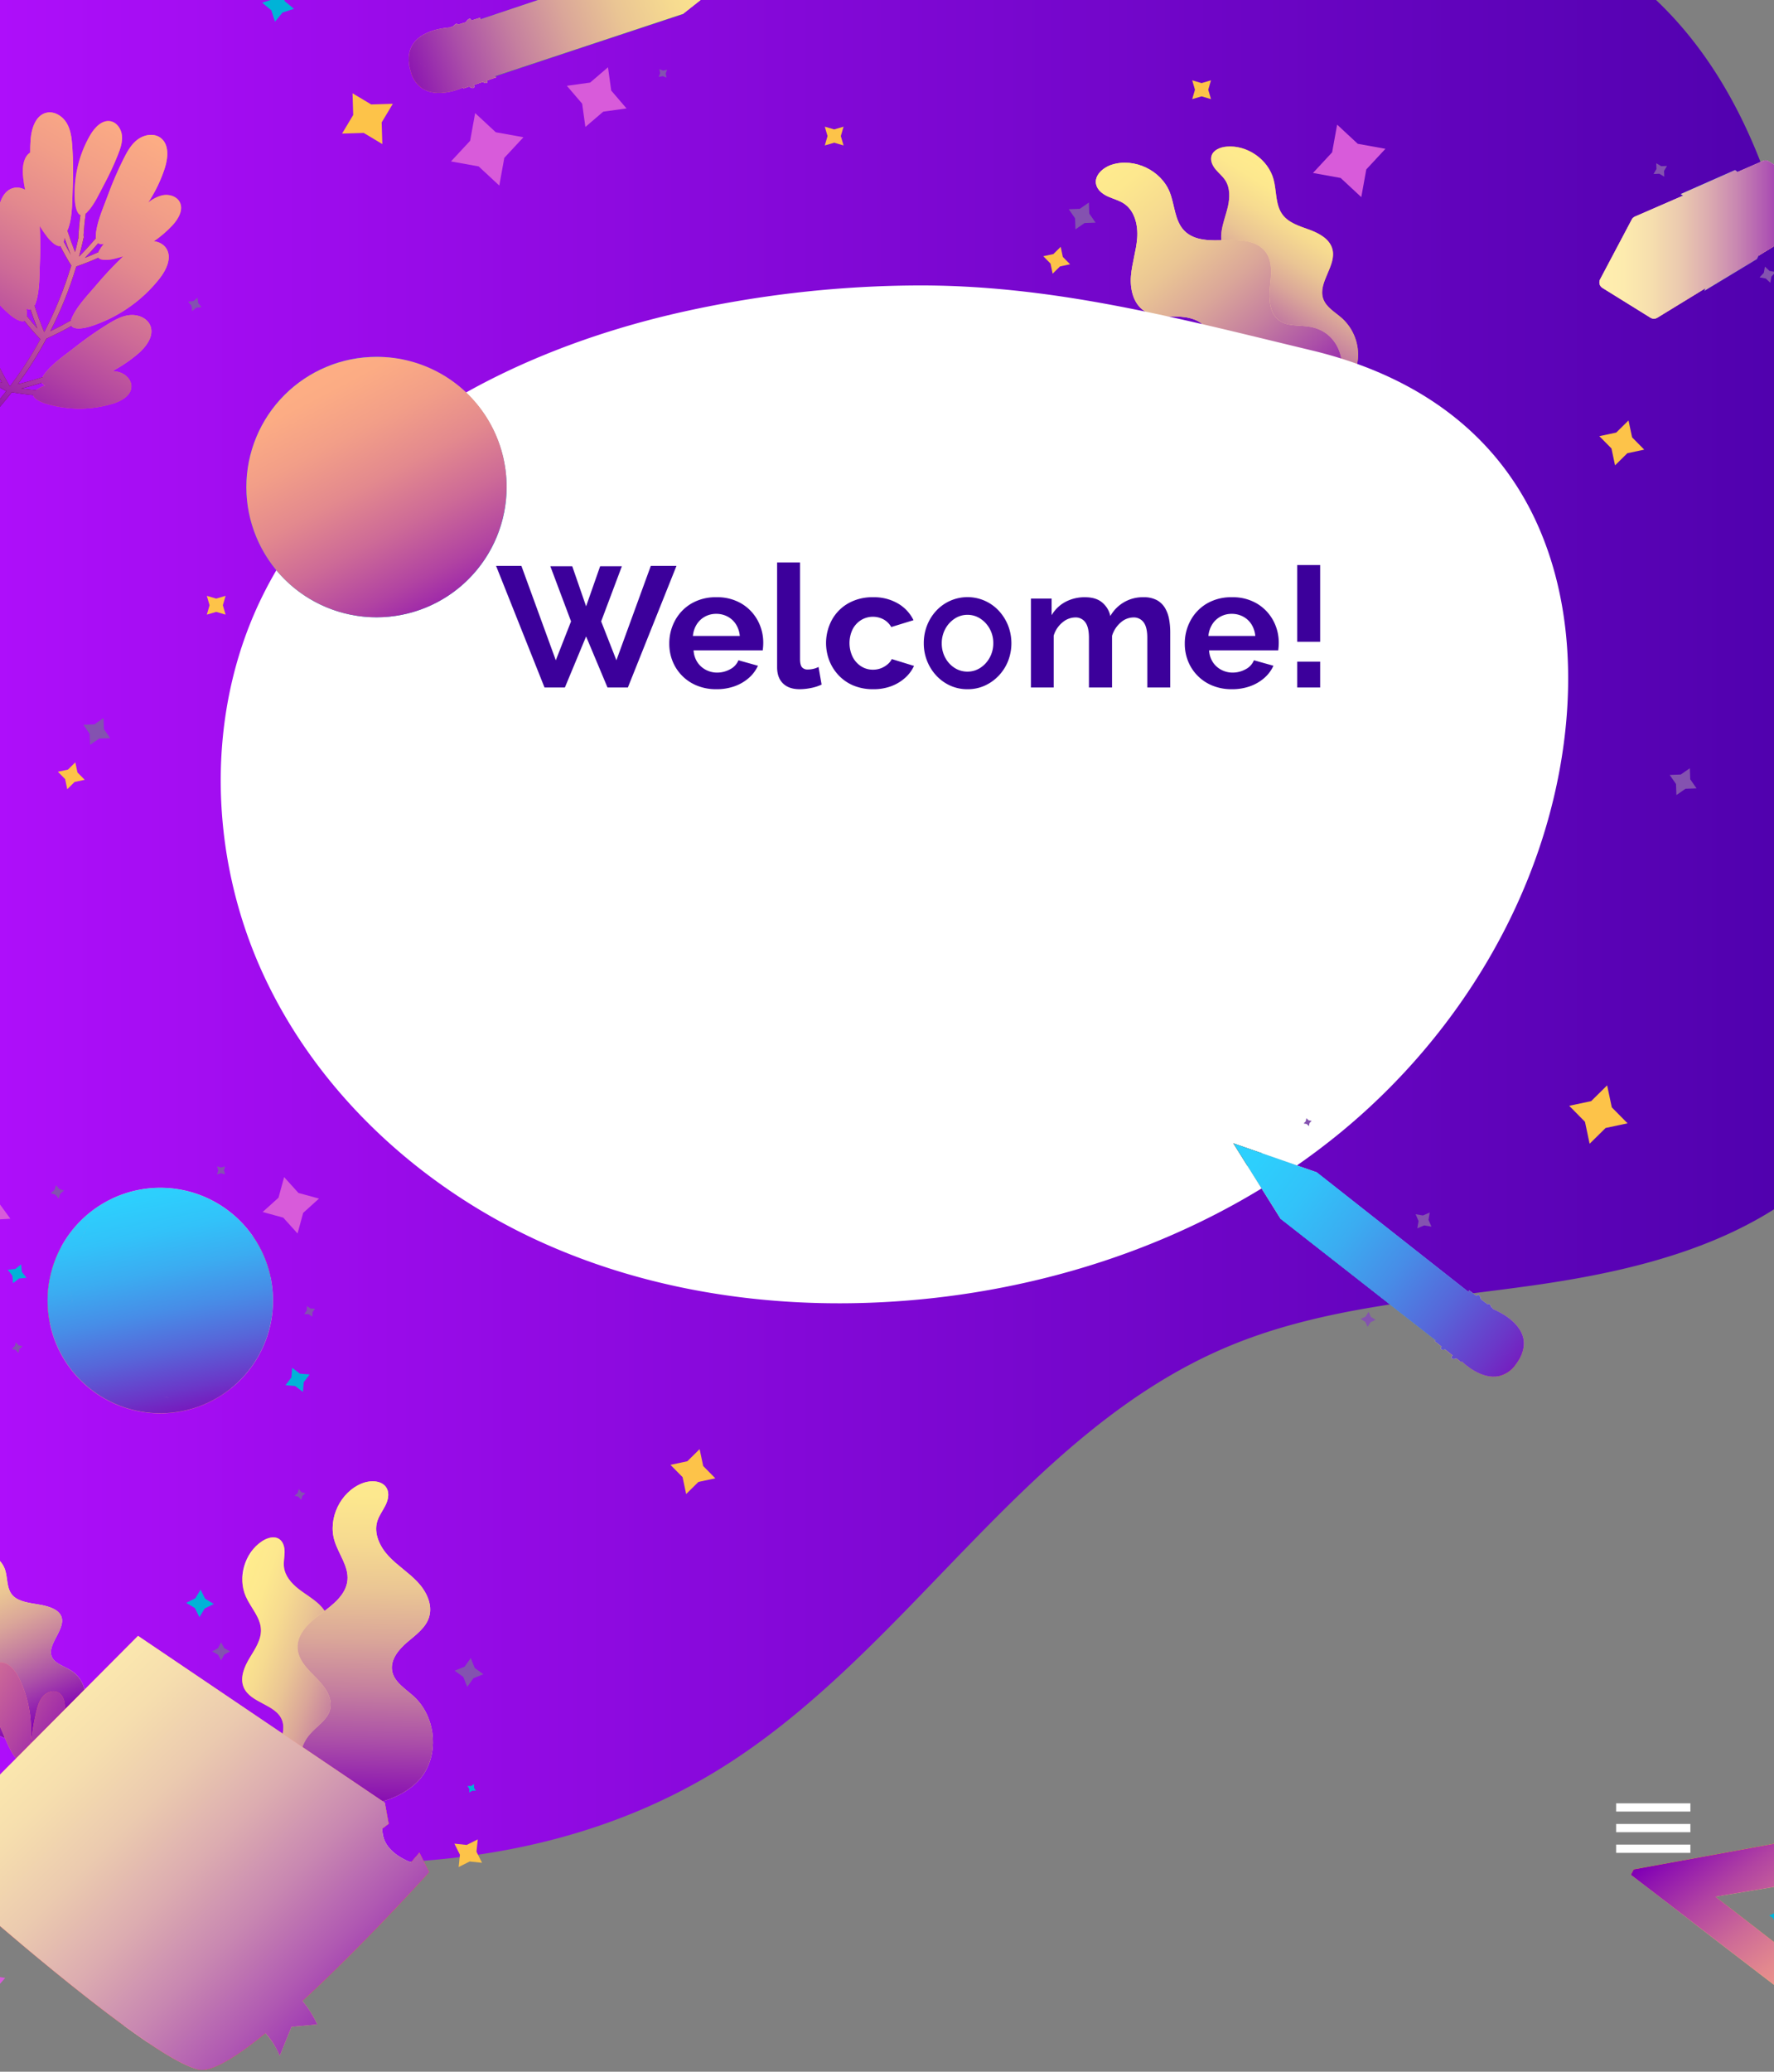 <svg xmlns="http://www.w3.org/2000/svg" xmlns:xlink="http://www.w3.org/1999/xlink" width="922" height="1076" viewBox="0 0 922 1076"><rect x="0" y="0" width="922" height="1076" fill="#808080" stroke="none"/><defs><style>.cls-1,.cls-12,.cls-6{fill:none;}.cls-2{isolation:isolate;}.cls-3{fill:url(#linear-gradient);}.cls-4{fill:#fff;}.cls-5{fill:#e89c57;}.cls-6{stroke:#b34f37;}.cls-12,.cls-6{stroke-linecap:round;stroke-linejoin:round;stroke-width:2.652px;}.cls-7{mix-blend-mode:soft-light;}.cls-8{clip-path:url(#clip-path);}.cls-9{clip-path:url(#clip-path-2);}.cls-10{fill:url(#linear-gradient-2);}.cls-11{fill:#ffdf99;}.cls-12{stroke:#d57358;}.cls-13{clip-path:url(#clip-path-3);}.cls-14{clip-path:url(#clip-path-4);}.cls-15{fill:url(#linear-gradient-3);}.cls-16{fill:#d85bda;}.cls-17{fill:#fdc349;}.cls-18{fill:#8452b0;}.cls-19{fill:#ffc136;}.cls-20{fill:#ffdf5b;}.cls-21{fill:#eca615;}.cls-22{clip-path:url(#clip-path-5);}.cls-23{clip-path:url(#clip-path-6);}.cls-24{fill:url(#linear-gradient-4);}.cls-25{fill:#00b3d7;}.cls-26{fill:#ffc7c6;}.cls-27{fill:#fca8a8;}.cls-28{fill:#ea9494;}.cls-29{fill:#ffdede;}.cls-30{fill:#15b4ff;}.cls-31{fill:#0095da;}.cls-32{fill:#008ac6;}.cls-33{fill:#91d8ff;}.cls-34{clip-path:url(#clip-path-7);}.cls-35{clip-path:url(#clip-path-8);}.cls-36{fill:url(#linear-gradient-5);}.cls-37{fill:#fa6868;}.cls-38{fill:#540a0a;}.cls-39{fill:#ff8a8a;}.cls-40{clip-path:url(#clip-path-9);}.cls-41{clip-path:url(#clip-path-10);}.cls-42{fill:url(#linear-gradient-6);}.cls-43{clip-path:url(#clip-path-11);}.cls-44{clip-path:url(#clip-path-12);}.cls-45{fill:url(#linear-gradient-7);}.cls-46{clip-path:url(#clip-path-13);}.cls-47{clip-path:url(#clip-path-14);}.cls-48{fill:url(#linear-gradient-8);}.cls-49{fill:#ffeab1;}.cls-50{fill:#ef9756;}.cls-51{clip-path:url(#clip-path-15);}.cls-52{clip-path:url(#clip-path-16);}.cls-53{fill:url(#linear-gradient-9);}.cls-54{clip-path:url(#clip-path-17);}.cls-55{clip-path:url(#clip-path-18);}.cls-56{fill:url(#linear-gradient-10);}.cls-57{fill:#fff5e5;}.cls-58{fill:#ff8980;}.cls-59{fill:#fa6862;}.cls-60{fill:#c64a47;}.cls-61{fill:#ffb7b3;}.cls-62{fill:#de4340;}.cls-63{fill:#ffa9a4;}.cls-64{fill:#f1e1cb;}.cls-65{fill:#ffc069;}.cls-66{clip-path:url(#clip-path-19);}.cls-67{clip-path:url(#clip-path-20);}.cls-68{fill:url(#linear-gradient-11);}.cls-69{fill:#edcfb9;}.cls-70{fill:#42d16f;}.cls-71{fill:#ff8181;}.cls-72{fill:#dbb69e;}.cls-73{fill:#23ba59;}.cls-74{fill:#ff9d9d;}.cls-75{fill:#00993c;}.cls-76{fill:#df5656;}.cls-77{fill:#ffd976;}.cls-78{fill:#ffa35f;}.cls-79{fill:#e48440;}.cls-80{fill:#ffe7b1;}.cls-81{clip-path:url(#clip-path-21);}.cls-82{fill:#ffe6e6;}.cls-83{clip-path:url(#clip-path-22);}.cls-84{clip-path:url(#clip-path-23);}.cls-85{clip-path:url(#clip-path-24);}.cls-86{fill:url(#linear-gradient-12);}.cls-87{fill:#ff8e8c;}.cls-88{fill:#b64949;}.cls-89{fill:#ffdfde;}.cls-90{clip-path:url(#clip-path-25);}.cls-91{clip-path:url(#clip-path-26);}.cls-92{clip-path:url(#clip-path-27);}.cls-93{fill:url(#linear-gradient-13);}.cls-94{fill:#00b0c0;}.cls-95{fill:#00c6dc;}.cls-96{fill:#009ab7;}.cls-97{clip-path:url(#clip-path-28);}.cls-98{clip-path:url(#clip-path-29);}.cls-99{clip-path:url(#clip-path-30);}.cls-100{fill:url(#linear-gradient-14);}.cls-101{fill:#3c009b;}.cls-102{fill:#85b6ff;}.cls-103{fill:#5d9be2;}.cls-104{fill:#3982c4;}.cls-105{fill:#451e11;}.cls-106{clip-path:url(#clip-path-31);}.cls-107{clip-path:url(#clip-path-32);}.cls-108{clip-path:url(#clip-path-33);}.cls-109{clip-path:url(#clip-path-34);}.cls-110{clip-path:url(#clip-path-35);}.cls-111{fill:url(#linear-gradient-15);}</style><linearGradient id="linear-gradient" x1="-60.402" y1="437.881" x2="995.253" y2="437.881" gradientUnits="userSpaceOnUse"><stop offset="0" stop-color="#b40fff"/><stop offset="1" stop-color="#4900a8"/></linearGradient><clipPath id="clip-path"><rect class="cls-1" x="629.44" y="76.085" width="76.4" height="146.589"/></clipPath><clipPath id="clip-path-2"><path class="cls-1" d="M692.024,207.457a18.341,18.341,0,0,1-2.327,1.124c-9.189,3.58-20.653,1.521-28.334-4.475a30.139,30.139,0,0,1-10.876-28.51c1.161-6.419,4.412-12.284,5.879-18.641,1.466-6.356.593-14.051-4.741-17.807-3.858-2.717-9.212-2.766-12.833-5.794-3.552-2.967-4.511-8.114-3.962-12.711.551-4.595,2.343-8.942,3.359-13.458,1.016-4.517,1.164-9.553-1.327-13.455-1.376-2.16-3.442-3.78-5.077-5.75-1.636-1.97-2.872-4.606-2.116-7.054.944-3.062,4.517-4.453,7.708-4.752,10.803-1.013,21.774,6.632,24.562,17.117,1.62,6.1.864,13.097,4.626,18.166,3.214,4.332,8.812,5.971,13.882,7.819,5.067,1.849,10.505,4.749,11.982,9.937,2.47,8.68-7.708,17.502-4.7,26.01,1.584,4.477,6.235,6.932,9.771,10.102a25.533,25.533,0,0,1,8.169,21.69c-.854,7.109-5.785,15.243-12.199,19.551,4.284,4.443,8.182,9.229,10.493,14.969a.83.83,0,0,1-1.54.62c-2.25-5.588-6.133-10.3-10.4-14.698"/></clipPath><linearGradient id="linear-gradient-2" x1="-1920.217" y1="5331.016" x2="-1918.798" y2="5331.016" gradientTransform="translate(-135910.97 379466.967) rotate(180) scale(71.153)" gradientUnits="userSpaceOnUse"><stop offset="0" stop-color="#ffefae"/><stop offset="0" stop-color="#ffefaa"/><stop offset="0" stop-color="#ffee9e"/><stop offset="0" stop-color="#ffec8d"/><stop offset="0.119" stop-color="#fde88e"/><stop offset="0.249" stop-color="#f6da90"/><stop offset="0.383" stop-color="#eac594"/><stop offset="0.521" stop-color="#daa699"/><stop offset="0.661" stop-color="#c57f9f"/><stop offset="0.804" stop-color="#ab4fa8"/><stop offset="0.946" stop-color="#8d17b1"/><stop offset="1" stop-color="#8100b5"/></linearGradient><clipPath id="clip-path-3"><rect class="cls-1" x="569.531" y="84.508" width="134.402" height="139.811"/></clipPath><clipPath id="clip-path-4"><path class="cls-1" d="M626.642,188.486c.873-5.859,3.316-12.19.465-17.382-2.838-5.171-9.584-6.564-15.48-6.706-5.897-.14-12.283.278-17.148-3.055-5.511-3.773-7.208-11.25-6.699-17.907.509-6.659,2.749-13.097,3.245-19.758.497-6.659-1.232-14.134-6.763-17.878-2.556-1.73-5.636-2.469-8.447-3.746-2.81-1.277-5.567-3.401-6.165-6.428-.928-4.69,3.725-8.676,8.284-10.11,11.61-3.65,25.483,2.944,29.984,14.251,2.672,6.71,2.537,14.874,7.574,20.049,5.32,5.466,13.997,5.202,21.617,4.864,7.618-.336,16.523.25,20.887,6.503,3.547,5.083,2.618,11.892,2.025,18.062-.595,6.17-.243,13.398,4.711,17.124,4.551,3.424,10.922,2.337,16.51,3.432,18.296,3.582,20.892,27.036,9.483,39.276a43.644,43.644,0,0,1-6.107,5.361,78.048,78.048,0,0,0,18.699,7.74.828.828,0,0,1,.587,1.016.852.852,0,0,1-.094.221.832.832,0,0,1-.921.366,79.83,79.83,0,0,1-19.766-8.301c-10.478,7.128-24.832,11.269-35.95,7.288-13.585-4.864-22.655-20.01-20.533-34.282"/></clipPath><linearGradient id="linear-gradient-3" x1="-1859.188" y1="5282.887" x2="-1857.769" y2="5282.887" gradientTransform="translate(694545.066 244255.822) rotate(90) scale(131.35)" xlink:href="#linear-gradient-2"/><clipPath id="clip-path-5"><rect class="cls-1" x="862.064" y="953.534" width="109.084" height="122.072" transform="translate(-250.708 302.603) rotate(-16.524)"/></clipPath><clipPath id="clip-path-6"><path class="cls-1" d="M964.973,1063.886l1.833-4.521L954.818,951.606,849.07,970.941l-1.467,2.801ZM891.556,985.112l44.319-7.408,5.197,45.753Z"/></clipPath><linearGradient id="linear-gradient-4" x1="-1791.727" y1="5246.389" x2="-1790.782" y2="5246.389" gradientTransform="matrix(0, -156.147, -156.147, -0, 820122.358, -278684.439)" gradientUnits="userSpaceOnUse"><stop offset="0" stop-color="#ffefae"/><stop offset="0" stop-color="#ffebab"/><stop offset="0" stop-color="#ffdea3"/><stop offset="0" stop-color="#ffca95"/><stop offset="0" stop-color="#ffb083"/><stop offset="0.139" stop-color="#fcac84"/><stop offset="0.29" stop-color="#f29e88"/><stop offset="0.448" stop-color="#e3898e"/><stop offset="0.609" stop-color="#cd6a97"/><stop offset="0.774" stop-color="#b143a2"/><stop offset="0.94" stop-color="#8f13b0"/><stop offset="1" stop-color="#8100b5"/></linearGradient><clipPath id="clip-path-7"><rect class="cls-1" x="831.249" y="83.308" width="111.222" height="82.186"/></clipPath><clipPath id="clip-path-8"><path class="cls-1" d="M941.804,98.042a3.367,3.367,0,0,0-.935-.853l-7.284-4.524-14.215-8.84a3.393,3.393,0,0,0-3.143-.24l-13.152,5.713-1.323-.962-28.24,12.47,1.252.793-24.999,10.862a3.682,3.682,0,0,0-.961.624,3.298,3.298,0,0,0-.683.887l-16.473,31.097a3.381,3.381,0,0,0,1.2,4.463l24.941,15.464a3.317,3.317,0,0,0,2.351.444,3.145,3.145,0,0,0,1.199-.444l25.097-15.365-.64,1.419,27.324-16.504.863-1.781,14-8.572a3.273,3.273,0,0,0,1.128-1.139l12.873-21.234a3.406,3.406,0,0,0-.18-3.779"/></clipPath><linearGradient id="linear-gradient-5" x1="-1808.641" y1="5387.478" x2="-1807.222" y2="5387.478" gradientTransform="matrix(78.382, 0, 0, -78.382, 142595.856, 422404.72)" gradientUnits="userSpaceOnUse"><stop offset="0" stop-color="#ffefae"/><stop offset="0.124" stop-color="#fdebae"/><stop offset="0.254" stop-color="#f6deae"/><stop offset="0.385" stop-color="#ebcaaf"/><stop offset="0.518" stop-color="#dcacb0"/><stop offset="0.652" stop-color="#c887b1"/><stop offset="0.787" stop-color="#b059b2"/><stop offset="0.92" stop-color="#9424b4"/><stop offset="1" stop-color="#8100b5"/></linearGradient><clipPath id="clip-path-9"><rect class="cls-1" x="-45.246" y="58.366" width="139.374" height="169.904"/></clipPath><clipPath id="clip-path-10"><path class="cls-1" d="M24.054,58.579c-5.557,1.362-7.66,8.112-8.122,13.814-.184,2.269-.245,4.548-.213,6.822-3.441,2.167-4.122,7.281-3.799,11.516a58.282,58.282,0,0,0,1.161,7.864,8.469,8.469,0,0,0-6.077-.951c-5.557,1.361-7.658,8.111-8.122,13.814a72.737,72.737,0,0,0,.035,12.002,12.15,12.15,0,0,0-.995-.893c-2.658-2.119-6.661-2.922-9.467-1.005-2.157,1.473-2.984,3.939-3.066,6.605a8.503,8.503,0,0,0-6.272-.196c-5.33,2.08-6.527,9.047-6.238,14.762a73.85,73.85,0,0,0,4.918,22.853,75.338,75.338,0,0,0,9.86,17.845c1.975,2.646,5.849,6.749,8.461,5.836q2.348,4.895,4.978,9.629-3.859-2.246-7.577-4.745a7.52,7.52,0,0,0-.209-.756c-1.755-5.079-6.226-10.33-9.357-14.651a147.591,147.591,0,0,0-10.566-12.965c-2.296-2.509-4.785-5.012-7.968-6.208-3.181-1.198-7.234-.727-9.314,1.964-2.815,3.643-.755,8.947,1.811,12.768a59.44,59.44,0,0,0,12.86,13.734,60.713,60.713,0,0,0,14.197,8.229c2.363.968,6.485,2.133,8.068.705q4.993,3.295,10.232,6.148a194.379,194.379,0,0,1-20.978,22.887,1.308,1.308,0,0,0-.406,1.13,1.285,1.285,0,0,0,.338.717,1.308,1.308,0,0,0,1.846.07,197.29,197.29,0,0,0,22.056-24.246q5.532.983,11.156,1.515c.338,2.106,4.28,3.784,6.726,4.514a60.738,60.738,0,0,0,16.217,2.499,59.399,59.399,0,0,0,18.631-2.627c4.397-1.366,9.327-4.204,9.421-8.808.068-3.397-2.793-6.307-6.022-7.372a14.079,14.079,0,0,0-3.909-.658,72.925,72.925,0,0,0,13.286-8.934c4.362-3.702,8.617-9.347,6.482-14.654-1.576-3.919-6.265-5.852-10.473-5.497-4.207.355-8.033,2.506-11.623,4.729a183.176,183.176,0,0,0-17.016,11.929c-5.202,4.108-12.327,8.876-16.139,14.354a9.585,9.585,0,0,0-.741,1.242q-6.366,2.069-12.86,3.631a203.203,203.203,0,0,0,14.851-23.657q6.651-3.016,13.057-6.605c1.611,2.249,7.139,1.125,10.278.098a75.419,75.419,0,0,0,18.336-8.913A73.763,73.763,0,0,0,82.966,144.609c3.528-4.504,6.558-10.889,3.4-15.658a8.837,8.837,0,0,0-6.361-3.648,58.678,58.678,0,0,0,9.501-8.128c3.153-3.353,6.046-8.251,3.86-12.304-1.613-2.991-5.538-4.115-8.871-3.451a18.999,18.999,0,0,0-7.477,3.766,73.482,73.482,0,0,0,8.586-17.729c1.768-5.44,2.426-12.478-2.178-15.875-3.398-2.506-8.403-1.691-11.799.82s-5.521,6.35-7.41,10.127a183.122,183.122,0,0,0-8.222,19.087c-2.27,6.226-5.831,14.024-6.201,20.689a9.497,9.497,0,0,0,.027,1.443q-4.204,4.947-8.755,9.554c.77-2.855,1.487-5.724,2.126-8.61a1.304,1.304,0,0,0,.125-.504l.001-.037c.07-.314.152-.623.219-.937a1.273,1.273,0,0,0-.119-.83q.321-5.753,1.128-11.489a7.444,7.444,0,0,0,.59-.519c3.804-3.794,6.578-10.112,9.097-14.811a146.724,146.724,0,0,0,7.055-15.166c1.256-3.159,2.421-6.492,2.109-9.877-.311-3.384-2.504-6.825-5.832-7.523-4.507-.944-8.379,3.224-10.698,7.203a59.353,59.353,0,0,0-6.744,17.564,60.694,60.694,0,0,0-1.209,16.364c.16,2.548.912,6.766,2.888,7.569q-.798,6.03-1.078,12.088-.79,3.597-1.714,7.162-2.211-5.553-4.026-11.278a9.437,9.437,0,0,0,.578-1.325c2.225-6.295,1.943-14.861,2.243-21.482a182.943,182.943,0,0,0-.237-20.781c-.289-4.214-.773-8.575-2.939-12.199-2.167-3.625-6.473-6.306-10.574-5.301m-8.237,102.061q1.645,5.042,3.583,9.967-2.803-3.15-5.416-6.478a7.541,7.541,0,0,0,.034-.785,22.094,22.094,0,0,0-.326-3.143,3.071,3.071,0,0,0,2.126.438m-3.156,6.024c2.592,3.244,5.314,6.375,8.17,9.365a1.401,1.401,0,0,0,.17.118A199.946,199.946,0,0,1,5.134,200.671q-3.878-6.605-7.159-13.571a9.542,9.542,0,0,0,.4-1.395c1.379-6.532-.028-14.987-.599-21.59-.274-3.159-.64-6.309-1.077-9.449a60.651,60.651,0,0,0,8.504,8.839c1.95,1.649,5.513,4.028,7.458,3.159m7.976-49.301a59.919,59.919,0,0,0,4.007,5.812c1.578,2.006,4.593,5.052,6.675,4.589q2.661,5.208,5.735,10.167A198.518,198.518,0,0,1,22.984,172.499q-2.816-6.754-5.052-13.767a9.251,9.251,0,0,0,.578-1.324c2.226-6.295,1.944-14.862,2.243-21.483a182.825,182.825,0,0,0-.116-18.562m23.437,16.609q3.604-3.716,6.986-7.657a3.637,3.637,0,0,0,2.949.264,24.187,24.187,0,0,0-2.529,3.685c-.138.254-.231.484-.329.714q-3.499,1.596-7.076,2.994m-10.59-10.516q1.535,4.527,3.318,8.951-1.933-3.371-3.681-6.859c.068-.241.139-.477.192-.763.079-.429.121-.881.172-1.328m-7.362,48.618a200.919,200.919,0,0,0,13.426-33.373,1.278,1.278,0,0,0,.197-.343c3.862-1.332,7.671-2.849,11.417-4.522,1.332,1.664,5.589,1.186,8.077.614,1.646-.379,3.268-.85,4.876-1.365A183.136,183.136,0,0,0,50.3,147.757c-4.268,5.07-10.286,11.174-12.92,17.309a9.713,9.713,0,0,0-.475,1.366q-5.298,3.01-10.781,5.642M11.008,201.813q5.447-1.347,10.808-3.059a3.118,3.118,0,0,0,1.636,1.481,24.446,24.446,0,0,0-4.129,2.004,7.4,7.4,0,0,0-.639.46q-3.855-.336-7.677-.885"/></clipPath><linearGradient id="linear-gradient-6" x1="-1877.682" y1="5330.091" x2="-1876.264" y2="5330.091" gradientTransform="translate(-270239.976 767648.092) rotate(180) scale(143.995)" xlink:href="#linear-gradient-4"/><clipPath id="clip-path-11"><rect class="cls-1" x="128.552" y="799.132" width="57.542" height="157.258" transform="translate(-377.539 164.222) rotate(-26.694)"/></clipPath><clipPath id="clip-path-12"><path class="cls-1" d="M176.175,936.97a18.584,18.584,0,0,0,2.517-.589c9.397-2.992,17.017-11.801,19.222-21.294a30.142,30.142,0,0,0-9.467-29.009c-4.939-4.26-11.154-6.778-16.291-10.8-5.136-4.02-9.294-10.555-7.508-16.828,1.293-4.54,5.426-7.943,6.339-12.574.895-4.541-1.594-9.147-4.911-12.376-3.318-3.226-7.445-5.481-11.073-8.355-3.629-2.872-6.91-6.697-7.427-11.297-.287-2.545.301-5.102.335-7.663.033-2.559-.664-5.387-2.79-6.815-2.66-1.788-6.312-.622-8.981,1.15-9.039,6.001-12.764,18.846-8.341,28.753,2.573,5.763,7.562,10.73,7.822,17.035.225,5.39-3.099,10.184-5.879,14.807s-5.186,10.298-3.071,15.262c3.534,8.302,16.995,8.764,20.005,17.27,1.584,4.477-.491,9.312-1.248,14a25.533,25.533,0,0,0,7.283,22.003c5.135,4.992,14.082,8.217,21.778,7.537-.538,6.147-.559,12.319,1.251,18.235a.829.829,0,0,0,.516.541.839.839,0,0,0,.52.01.827.827,0,0,0,.55-1.036c-1.762-5.761-1.706-11.867-1.152-17.968"/></clipPath><linearGradient id="linear-gradient-7" x1="-1805.604" y1="5387.559" x2="-1804.185" y2="5387.559" gradientTransform="matrix(0, 71.156, 71.156, 0, -383202.192, 129308.201)" xlink:href="#linear-gradient-2"/><clipPath id="clip-path-13"><rect class="cls-1" x="133.967" y="780.775" width="105.343" height="161.824" transform="translate(-367.194 175.678) rotate(-26.694)"/></clipPath><clipPath id="clip-path-14"><path class="cls-1" d="M215.094,881.112c-4.362-4.007-10.242-7.394-11.29-13.225-1.043-5.805,3.327-11.129,7.823-14.945,4.496-3.819,9.725-7.507,11.415-13.158,1.911-6.399-1.468-13.28-6.05-18.137-4.582-4.859-10.37-8.457-14.944-13.324-4.574-4.868-7.928-11.766-5.982-18.154.901-2.953,2.831-5.466,4.214-8.224s2.191-6.145.753-8.876c-2.225-4.23-8.35-4.404-12.796-2.652-11.323,4.459-17.968,18.308-14.36,29.932,2.141,6.898,7.377,13.161,6.715,20.354-.702,7.594-7.615,12.844-13.754,17.371-6.136,4.528-12.693,10.582-12.155,18.188.436,6.183,5.439,10.894,9.78,15.319s8.613,10.269,7.104,16.28c-1.386,5.522-7.025,8.683-10.683,13.049-11.976,14.287.751,34.157,17.318,36.505a43.65,43.65,0,0,0,8.12.33,78.107,78.107,0,0,1-9.675,17.776.829.829,0,1,0,1.338.977A79.734,79.734,0,0,0,188.14,937.616c12.63-1.047,26.396-6.849,32.54-16.935,7.507-12.324,5.038-29.803-5.586-39.569"/></clipPath><linearGradient id="linear-gradient-8" x1="-1869.111" y1="5351.397" x2="-1867.692" y2="5351.397" gradientTransform="matrix(-131.351, -0, -0, 131.351, -245219.742, -702047.991)" xlink:href="#linear-gradient-2"/><clipPath id="clip-path-15"><rect class="cls-1" x="-22.086" y="796.884" width="60.072" height="123.839" transform="translate(-384.943 95.101) rotate(-26.694)"/></clipPath><clipPath id="clip-path-16"><path class="cls-1" d="M30.378,900.828a24.203,24.203,0,0,1-2.293,1.153c-9.043,3.88-20.226,3.626-27.652-.144-8.145-4.136-12.236-12.527-10.217-20.959,1.232-5.146,4.498-10.108,6.026-15.24,1.529-5.131.788-11.033-4.374-13.334-3.734-1.664-8.97-1.068-12.468-3.002-3.43-1.898-4.293-5.8-3.687-9.451.605-3.651,2.423-7.254,3.484-10.897,1.06-3.644,1.279-7.592-1.099-10.343-1.314-1.521-3.311-2.541-4.882-3.885-1.57-1.344-2.739-3.256-1.965-5.254.97-2.502,4.484-4.008,7.61-4.619,10.583-2.068,21.204,2.601,23.775,10.453,1.496,4.567.651,10.117,4.256,13.626,3.083,3,8.532,3.618,13.464,4.461s10.205,2.462,11.575,6.336c2.289,6.479-7.797,14.567-4.982,20.849,1.483,3.306,5.997,4.672,9.41,6.728a15.519,15.519,0,0,1,7.671,15.958c-.943,5.649-5.885,12.577-12.221,16.697,4.123,2.96,7.864,6.234,10.04,10.439a.552.552,0,0,1-.071.588.96.96,0,0,1-.393.309.811.811,0,0,1-1.051-.229c-2.118-4.095-5.847-7.314-9.955-10.24"/></clipPath><linearGradient id="linear-gradient-9" x1="-1860.574" y1="5384.784" x2="-1859.155" y2="5384.784" gradientTransform="matrix(0, 80.429, 80.429, 0, -433082.766, 150426.366)" xlink:href="#linear-gradient-2"/><clipPath id="clip-path-17"><rect class="cls-1" x="-87.066" y="822.212" width="118.16" height="140.651" transform="translate(-403.927 82.553) rotate(-26.694)"/></clipPath><clipPath id="clip-path-18"><path class="cls-1" d="M-66.942,838.863c-.132,3.529,1.268,6.918,2.749,10.121a152.833,152.833,0,0,0,8.18,15.324c2.881,4.731,6.118,11.125,10.279,14.842a8.096,8.096,0,0,0,.956.739c.641,3.28,1.177,6.576,1.586,9.883q-2.115-2.241-4.138-4.56-2.63-4.326-5.648-8.425c1.124-1.381-.02-4.775-.928-6.706a50.671,50.671,0,0,0-7.464-11.507,49.59,49.59,0,0,0-12.002-10.161c-3.299-1.983-7.813-3.481-10.736-.977-2.157,1.847-2.381,5.252-1.249,7.858,1.131,2.606,3.325,4.579,5.516,6.391a122.77,122.77,0,0,0,11.267,8.278c3.737,2.432,8.307,5.946,12.621,7.197.234.068.437.104.641.143q2.894,3.874,5.446,7.966a1.068,1.068,0,0,0,.246.658c.174.203.359.396.535.597a.251.251,0,0,1,.017.027,1.109,1.109,0,0,0,.294.319q2.443,2.788,5.02,5.457-5.184-1.544-10.257-3.484a7.764,7.764,0,0,0-.56-1.067c-2.95-4.736-8.694-9.019-12.862-12.668A152.947,152.947,0,0,0-81.131,864.425c-2.902-2.01-6.002-3.967-9.5-4.443s-7.495.938-8.976,4.142c-2.008,4.34,1.304,9.233,4.786,12.509a61.351,61.351,0,0,0,13.419,9.54,15.87,15.87,0,0,0-6.993.247c-2.711.853-5.135,3.254-5.115,6.095.026,3.849,4.116,6.275,7.775,7.466a49.056,49.056,0,0,0,10.229,2.137A7.381,7.381,0,0,0-78.7,907.348c-.399,4.765,4.39,8.226,8.785,10.109a61.699,61.699,0,0,0,18.962,4.714,63.068,63.068,0,0,0,17.02-.839c2.714-.51,7.217-1.909,7.492-4.204q6.131.05,12.226-.409A169.421,169.421,0,0,0,6.178,928.086q-5.381,1.467-10.884,2.511a7.827,7.827,0,0,0-1.041-.614c-4.998-2.482-12.135-3.113-17.597-4.031a153.078,153.078,0,0,0-17.268-1.902c-3.526-.186-7.192-.224-10.419,1.206-3.227,1.432-5.884,4.733-5.466,8.237.569,4.749,5.956,7.175,10.642,8.135a60.952,60.952,0,0,0,13.328,1.205,11.838,11.838,0,0,0-2.602,2.055c-1.937,2.076-2.864,5.36-1.448,7.825,1.918,3.335,6.673,3.431,10.444,2.666a49.569,49.569,0,0,0,14.709-5.566A50.658,50.658,0,0,0-.543,941.463c1.5-1.518,3.713-4.334,3.114-6.011q3.9-2.649,7.566-5.596a165.004,165.004,0,0,0,25.911,8.902,1.092,1.092,0,0,0,.533-2.118,162.61,162.61,0,0,1-24.573-8.339q2.694-4.19,5.028-8.619c1.733.409,4.288-2.102,5.629-3.761a50.744,50.744,0,0,0,7.095-11.737,49.636,49.636,0,0,0,3.904-15.234c.344-3.832-.279-8.547-3.807-10.085-2.604-1.135-5.765.149-7.616,2.306-1.849,2.156-2.668,4.991-3.341,7.752a123.043,123.043,0,0,0-2.531,13.748c-.557,4.424-1.724,10.071-.969,14.499.042.238.097.437.152.638q-1.721,3.324-3.646,6.522c.023-3.015-.057-6.037-.224-9.056,2.281-.381,3.472-4.944,3.857-7.678a63.086,63.086,0,0,0,.051-17.041,61.683,61.683,0,0,0-5.583-18.725c-2.085-4.304-5.762-8.929-10.505-8.31a7.102,7.102,0,0,0-4.518,2.664A6.573,6.573,0,0,0-9.918,862.575c-2.826-.277-5.437,1.92-6.532,4.542a10.404,10.404,0,0,0-.372,1.054,60.687,60.687,0,0,0-4.797-8.811c-2.633-3.992-6.887-8.093-11.505-6.858a7.067,7.067,0,0,0-4.072,3.14,48.444,48.444,0,0,0-2.311-6.23c-1.466-3.235-4.019-6.708-7.412-6.913-.893-1.681-1.853-3.325-2.901-4.913-2.63-3.993-6.884-8.095-11.504-6.858-3.41.913-5.487,4.606-5.617,8.134m54.062,62.173a18.563,18.563,0,0,0,1.024,2.435c.112.214.227.385.341.561q-.577,3.487-1.364,6.924-.552-4.387-1.381-8.746a2.563,2.563,0,0,0,1.381-1.174m7.549-.994A50.587,50.587,0,0,0-2.652,890.148q1.411,3.717,3.009,7.358c2.236,5.069,4.605,11.831,8.241,16.064a7.995,7.995,0,0,0,.854.862c.26,4.275.332,8.557.21,12.821a167.315,167.315,0,0,1-21.489-11.593.916.916,0,0,0,.077-.156c.894-3.337,1.628-6.727,2.224-10.146,1.776-.145,3.431-3.321,4.197-5.315m-22.483-13.958c2.882,4.731,6.118,11.123,10.279,14.84a7.767,7.767,0,0,0,.956.739q1.175,6.028,1.833,12.12a165.838,165.838,0,0,1-24.209-19.677q.264-4.862.118-9.757c1.71-.498,2.696-3.941,3.046-6.046a50.273,50.273,0,0,0,.6-5.87,153.3,153.3,0,0,0,7.377,13.651m-24.266,8.593a5.995,5.995,0,0,0-.528-.39,20.267,20.267,0,0,0-3.333-1.685,3.035,3.035,0,0,0,2.053-1.378q4.063,1.523,8.198,2.804-3.181.411-6.39.65m10.583-11.709c.153.188.301.333.447.482q.122,3.255.061,6.508-.477-3.958-1.168-7.894c.216.307.43.622.659.904m14.111,31.965a7.844,7.844,0,0,0-.898-.81c-4.395-3.438-11.259-5.493-16.425-7.492a153.177,153.177,0,0,0-16.025-5.198c1.387-.268,2.765-.575,4.123-.96,2.053-.58,5.366-1.942,5.671-3.696,3.417-.279,6.819-.7,10.184-1.276a1.089,1.089,0,0,0,.283.172,167.804,167.804,0,0,0,23.257,19.06c-3.383.19-6.775.251-10.171.2M.545,934.187a6.322,6.322,0,0,0-.653-.08,20.508,20.508,0,0,0-3.832.191,2.604,2.604,0,0,0,.604-1.743q4.613-.909,9.149-2.103-2.577,1.939-5.268,3.735"/></clipPath><linearGradient id="linear-gradient-10" x1="-1828.946" y1="5364.044" x2="-1827.527" y2="5364.044" gradientTransform="matrix(0, 120.358, 120.358, 0, -645634.74, 220927.862)" xlink:href="#linear-gradient-4"/><clipPath id="clip-path-19"><rect class="cls-1" x="-17.119" y="851.727" width="223.481" height="227.997" transform="translate(-423.737 145.431) rotate(-26.694)"/></clipPath><clipPath id="clip-path-20"><path class="cls-1" d="M217.96,962.281l5.056,10.056s-.072.087-.223.255c-.052.052-.11.12-.177.192-.363.392-.967,1.059-1.792,1.955-.217.241-.447.485-.696.768-.146.153-.285.312-.442.47-.243.265-.503.553-.779.86-1.893,2.059-4.391,4.76-7.371,7.953-.233.235-.457.49-.696.741-.477.5-.96,1.016-1.443,1.534-.489.53-.991,1.058-1.511,1.606-3.074,3.264-6.526,6.888-10.24,10.749-.462.48-.929.976-1.412,1.466-3.947,4.068-8.169,8.392-12.578,12.811-.358.35-.721.715-1.073,1.075q-3.352,3.365-6.84,6.786c-.612.595-1.22,1.2-1.844,1.801-1.106,1.09-2.228,2.175-3.35,3.26-.748.714-1.485,1.425-2.223,2.134-3.685,3.543-7.403,7.028-11.114,10.435a57.58,57.58,0,0,1,7.722,12.271l-13.419,1.261-6.127,15.077a40.708,40.708,0,0,0-7.446-11.792c-3.748,3.052-7.373,5.85-10.799,8.303-.712.502-1.403.993-2.089,1.468-.945.658-1.874,1.295-2.801,1.891-.679.434-1.329.85-1.985,1.258q-1.574.987-3.051,1.807c-.099.062-.204.115-.308.168-.368.198-.728.391-1.076.581-1.242.663-2.433,1.249-3.566,1.714a6.333,6.333,0,0,1-.614.258c-.202.087-.399.163-.598.235a5.074,5.074,0,0,1-.582.213c-.197.075-.374.137-.566.195-.335.114-.663.214-.979.308-.318.095-.639.178-.941.252-.027.001-.047.011-.084.015a13.588,13.588,0,0,1-1.826.307,9.354,9.354,0,0,1-2.243-.032c-.369-.061-.755-.128-1.166-.222,0,0,.005-.015-.005-.01-5.785-1.349-14.978-6.576-25.721-13.821-3.905-2.636-8.024-5.541-12.245-8.628l-.006-.011c-23.589-17.201-50.725-39.951-65.77-52.851-7.174-6.135-11.602-10.044-11.602-10.044-.397-.271-.787-.53-1.168-.794-.886-.596-1.724-1.202-2.523-1.805a30.201,30.201,0,0,1-3.489-45.1c.11-.12.218-.24.332-.35l3.334-3.342,1.392-1.405L71.74,849.634l128.263,86.676.729,4.011,1.253,6.898c-1.088.831-2.137,1.643-3.205,2.463-.282,4.235,1.279,12.166,14.855,17.648,2.753-3.193,4.326-5.048,4.326-5.048"/></clipPath><linearGradient id="linear-gradient-11" x1="-1840.073" y1="5347.15" x2="-1838.654" y2="5347.15" gradientTransform="matrix(0, 209.665, 209.665, -0, -1121018.483, 386619.514)" xlink:href="#linear-gradient-5"/><clipPath id="clip-path-21"><rect class="cls-1" x="215.517" y="18.593" width="14.877" height="9.398" transform="translate(74.89 191.602) rotate(-54.625)"/></clipPath><clipPath id="clip-path-22"><rect class="cls-1" x="259.605" y="-29.8" width="76.705" height="54.957" transform="translate(127.357 241.972) rotate(-54.625)"/></clipPath><clipPath id="clip-path-23"><rect class="cls-1" x="221.131" y="-52.025" width="154.58" height="118.433" transform="translate(119.796 246.357) rotate(-54.625)"/></clipPath><clipPath id="clip-path-24"><path class="cls-1" d="M212.718,27.635l.002.002a18.383,18.383,0,0,0,.255,7.68c.2.895.442,1.73.696,2.508a14.889,14.889,0,0,0,6.109,8.296c7.882,4.933,19.218.085,20.759-.615.141.132.272.261.417.393l2.887-.98a3.532,3.532,0,0,0,.69.523c1.108.623,2.298.431,1.922-.863a2.213,2.213,0,0,0-.224-.471l4.696-1.594a3.191,3.191,0,0,0,.437.307c1.108.621,2.297.43,1.922-.863a1.737,1.737,0,0,0-.091-.213l4.77-1.618a7.207,7.207,0,0,1-.901-.462l97.828-32.403,25.804-20.331,10.753-8.476-.006.001.005-.005-.008.004-15.852-.154-30.283-.287L249.51,10.126c.06-.327.11-.642.176-.976l-4.77,1.498c-.005-.021-.002-.041-.008-.063a1.573,1.573,0,0,0-.277-.604c-.687-.827-2.006.657-2.488,1.538l-4.198,1.318a1.105,1.105,0,0,0-.144-.234c-.542-.651-1.482.141-2.092.937l-.826.259s-.159.146-.414.416c-4.383.245-19.49,1.927-21.751,13.421m2.574,2.814a24.097,24.097,0,0,0,8.386,5.248,25.682,25.682,0,0,0,5.956.967,25.682,25.682,0,0,1-5.956-.967,23.999,23.999,0,0,1-8.386-5.248"/></clipPath><linearGradient id="linear-gradient-12" x1="-1893.823" y1="5339.257" x2="-1892.404" y2="5339.257" gradientTransform="translate(-266332.132 752000.385) rotate(180) scale(140.842)" xlink:href="#linear-gradient-2"/><clipPath id="clip-path-25"><rect class="cls-1" x="96.745" y="623.816" width="37.196" height="89.065"/></clipPath><clipPath id="clip-path-26"><rect class="cls-1" x="24.711" y="616.928" width="117.172" height="117.173"/></clipPath><clipPath id="clip-path-27"><path class="cls-1" d="M140.573,663.144A58.619,58.619,0,0,0,58.494,622.427q-1.311,1.071-2.556,2.216c.043-.04.084-.079.126-.119.35-.319.709-.641,1.068-.952.447-.387.904-.766,1.361-1.145a58.563,58.563,0,1,0,82.079,40.717M37.406,675.491c-.065-.505-.122-1.01-.177-1.514q.16,1.55.4,3.078c-.078-.515-.155-1.039-.223-1.564m-.428-4.769q.081,1.592.24,3.159c-.017-.15-.028-.295-.044-.438-.079-.856-.148-1.71-.186-2.584a.549.549,0,0,1-.01-.126ZM50.299,705.113c-.06-.071-.118-.142-.176-.213.058.071.116.142.176.213m1.442,1.684c-.091-.102-.18-.204-.27-.308.089.104.179.206.27.308m2.275-80.311c.282-.291.573-.573.864-.854.048-.05.096-.088.146-.136.193-.187.393-.369.59-.552-.766.712-1.517,1.443-2.243,2.197.085-.088.169-.18.254-.265.126-.126.253-.263.389-.389m-2.05,2.167c.302-.35.623-.691.942-1.03.088-.095.179-.186.27-.28q-1.113,1.162-2.161,2.387c.05-.058.095-.118.145-.175.253-.301.524-.602.805-.902m-6.749,9.111c.193-.331.397-.661.6-.992.207-.328.424-.646.637-.969-.595.908-1.171,1.828-1.714,2.768.074-.129.145-.261.223-.39.087-.146.175-.282.254-.417m5.385-7.538q-.834.996-1.626,2.029.792-1.032,1.626-2.029m-2.072,2.609q-.926,1.237-1.784,2.523.86-1.286,1.784-2.523m-4.646,7.268c.184-.35.38-.7.573-1.039.088-.16.179-.314.268-.468q-.858,1.486-1.629,3.028c.245-.495.497-.985.759-1.463Zm-1.437,2.866c.177-.383.358-.763.543-1.131-.515,1.037-1.003,2.09-1.456,3.16.291-.68.593-1.359.912-2.029m13.259,67.877a.079.079,0,0,1-.016-.016c.353.328.714.65,1.074.968-.359-.311-.709-.631-1.059-.952m3.562,3.037c.04.033.081.067.122.099-.02-.017-.04-.031-.06-.047-.023-.017-.041-.035-.062-.052m6.269,4.317c-.01-.006-.02-.013-.031-.018.382.227.765.453,1.151.671l-.023-.011c-.369-.204-.738-.419-1.097-.641m7.664,3.84q.468.192.941.376c-.263-.102-.526-.203-.785-.311-.053-.021-.105-.045-.156-.065m-4.942-2.31c.104.054.209.106.314.159-.105-.054-.21-.105-.314-.159m1.569.796c.291.142.586.277.88.414-.294-.138-.589-.272-.88-.414m1.625.761c.255.116.512.224.77.336-.258-.112-.515-.22-.77-.336m3.583,1.47c.335.125.67.25,1.006.369-.082-.03-.167-.06-.248-.088-.255-.089-.507-.186-.758-.281m1.253.456c.254.088.509.17.765.254-.2-.065-.399-.129-.599-.196-.057-.018-.111-.038-.166-.058m2.727.867c.162.048.322.101.487.146l-.047-.013c-.146-.043-.294-.089-.44-.133m5.043,1.234c.038.009.077.016.116.023a.356.356,0,0,1-.038-.006c-.026-.006-.052-.013-.078-.017m.885.172-.018-.003q1.579.287,3.186.491c-.512-.064-1.024-.135-1.535-.206-.545-.088-1.088-.184-1.632-.282"/></clipPath><linearGradient id="linear-gradient-13" x1="-1880.256" y1="5346.671" x2="-1878.837" y2="5346.671" gradientTransform="matrix(-0, 98.951, 98.951, 0, -528972.789, 186655.697)" gradientUnits="userSpaceOnUse"><stop offset="0" stop-color="#ffefae"/><stop offset="0" stop-color="#fbeeb0"/><stop offset="0" stop-color="#eeedb4"/><stop offset="0" stop-color="#daeabc"/><stop offset="0" stop-color="#bde6c7"/><stop offset="0" stop-color="#97e1d6"/><stop offset="0" stop-color="#69dbe7"/><stop offset="0" stop-color="#34d4fc"/><stop offset="0" stop-color="#2bd3ff"/><stop offset="0.126" stop-color="#2dcffd"/><stop offset="0.264" stop-color="#32c2f9"/><stop offset="0.407" stop-color="#3bacf1"/><stop offset="0.553" stop-color="#478de7"/><stop offset="0.702" stop-color="#5766d9"/><stop offset="0.851" stop-color="#6b37c8"/><stop offset="1" stop-color="#8100b5"/></linearGradient><clipPath id="clip-path-28"><rect class="cls-1" x="202.295" y="197.667" width="47.745" height="94.119"/></clipPath><clipPath id="clip-path-29"><rect class="cls-1" x="128.035" y="185.357" width="135.263" height="135.263"/></clipPath><clipPath id="clip-path-30"><path class="cls-1" d="M195.666,185.357A67.628,67.628,0,1,0,263.298,252.988a67.337,67.337,0,0,0-67.632-67.632"/></clipPath><linearGradient id="linear-gradient-14" x1="-1892.021" y1="5378.539" x2="-1889.48" y2="5378.539" gradientTransform="matrix(-0, 67.456, 67.456, 0, -362619.923, 127799.356)" xlink:href="#linear-gradient-4"/><clipPath id="clip-path-31"><rect class="cls-1" x="779.19" y="684.829" width="9.068" height="15.037" transform="matrix(0.95, -0.313, 0.313, 0.95, -177.145, 279.675)"/></clipPath><clipPath id="clip-path-32"><rect class="cls-1" x="696.362" y="603.941" width="51.491" height="78.435" transform="translate(-164.857 257.95) rotate(-18.215)"/></clipPath><clipPath id="clip-path-33"><rect class="cls-1" x="651.096" y="592.372" width="28.633" height="26.106" transform="translate(-155.903 238.337) rotate(-18.215)"/></clipPath><clipPath id="clip-path-34"><rect class="cls-1" x="662.919" y="572.422" width="111.58" height="158.054" transform="translate(-167.619 257.303) rotate(-18.215)"/></clipPath><clipPath id="clip-path-35"><path class="cls-1" d="M775.993,679.92c-.148-.336-.246-.525-.246-.525l-.688-.521c-.303-.948-.919-2.006-1.646-1.578a1.121,1.121,0,0,0-.212.171l-3.488-2.641c-.157-.987-.893-2.818-1.813-2.273a1.544,1.544,0,0,0-.463.472c-.013.018-.016.04-.028.057l-3.964-3.001c-.05.334-.108.646-.162.973l-78.919-62.175-28.449-9.882-14.893-5.171-.005-.006.003.005-.005-.001,7.225,11.539,17.343,27.683,80.727,63.13a7.406,7.406,0,0,1-.997.131l3.923,3.114a1.696,1.696,0,0,0-.154.167c-.787,1.085.264,1.664,1.509,1.454a3.521,3.521,0,0,0,.51-.141l3.862,3.066a2.131,2.131,0,0,0-.367.367c-.786,1.085.265,1.662,1.509,1.452a3.516,3.516,0,0,0,.822-.26l2.375,1.885c.18-.075.345-.152.522-.228,1.207,1.17,10.196,9.51,19.228,7.533a14.792,14.792,0,0,0,8.5-5.72c.499-.642,1.008-1.343,1.494-2.113a18.298,18.298,0,0,0,2.813-7.104l.002-.002c1.736-11.517-11.843-18.155-15.865-19.857m2.902,23.731a25.414,25.414,0,0,1-5.899-1.091,25.489,25.489,0,0,0,5.899,1.091,23.906,23.906,0,0,0,9.609-2.102,23.831,23.831,0,0,1-9.609,2.102"/></clipPath><linearGradient id="linear-gradient-15" x1="-1847.18" y1="5355.296" x2="-1845.707" y2="5355.296" gradientTransform="matrix(-0, 146.442, 146.442, 0, -783518.329, 271045.968)" xlink:href="#linear-gradient-13"/></defs><title>home</title><g class="cls-2"><g id="Layer_1" data-name="Layer 1"><path class="cls-3" d="M947.364,608.593C907.628,645.86,851.647,659.772,797.718,667.481s-109.512,10.874-159.727,31.999C530.806,744.574,470.501,860.764,370.863,920.716c-115.2,69.315-262.646,52.045-390.986,11.989A6834.78,6834.78,0,0,1-58.944,50.72c.721-34.908,3.017-73.172,26.813-98.722C-8.263-73.628,29.904-78.582,64.807-81.437,272.389-98.416,482.014-96.046,688.098-65.918,744.035-57.74,802.093-46.492,846.808-11.902c66.219,51.225,87.83,141.047,95.912,224.376,7.347,75.753,6.325,155.418,39.174,225.577C1008.735,495.379,994.078,564.782,947.364,608.593Z"/><path class="cls-4" d="M839.956,962.341h38.593v-4.288H839.956Zm0-10.72h38.593v-4.288H839.956Zm0-15.009v4.288h38.593V936.612Z"/><path class="cls-5" d="M705.669,187.015a25.536,25.536,0,0,0-8.168-21.69c-3.537-3.17-8.189-5.625-9.774-10.102-3.007-8.507,7.171-17.33,4.701-26.008-1.477-5.189-6.913-8.09-11.982-9.937-5.071-1.849-10.668-3.486-13.883-7.82-3.76-5.067-3.004-12.066-4.624-18.166-2.788-10.483-13.761-18.13-24.562-17.116-3.191.299-6.764,1.689-7.709,4.751-.755,2.448.481,5.084,2.117,7.054,1.635,1.971,3.701,3.59,5.077,5.75,2.49,3.902,2.343,8.94,1.327,13.455s-2.808,8.863-3.359,13.459.41,9.743,3.962,12.711c3.62,3.027,8.975,3.076,12.833,5.794,5.332,3.755,6.207,11.45,4.739,17.805-1.466,6.357-4.717,12.223-5.879,18.641a30.142,30.142,0,0,0,10.876,28.51c7.681,5.998,19.146,8.057,28.335,4.475,8.186-3.188,14.955-13.113,15.972-21.566"/><path class="cls-6" d="M635.773,82.209A17.58,17.58,0,0,1,650.625,98.386c.166,4.051-1.108,8-1.934,11.969-.826,3.97-1.156,8.307.738,11.892,3.864,7.305,14.542,7.803,20.029,13.983,4.326,4.871,4.451,12.166,3.296,18.577-1.155,6.412-3.353,12.772-2.824,19.265.802,9.845,7.667,18.048,14.715,24.967,7.049,6.919,14.859,13.642,18.547,22.804"/><path class="cls-6" d="M646.482,80.421q.594,4.551,1.189,9.1-5.634-.781-11.267-1.562"/><path class="cls-6" d="M657.873,93.673l-7.574,12.741q-4.623-2.914-9.247-5.831"/><path class="cls-6" d="M660.76,108.974q-5.547,6.707-11.092,13.416-5.921-2.395-11.843-4.786"/><path class="cls-6" d="M668.566,119.82q-1.711,6.873-3.423,13.746-8.905.249-17.808.499"/><path class="cls-6" d="M684.458,132.728q-5.67,8.073-11.342,16.146-8.161-2.965-16.322-5.931"/><path class="cls-6" d="M683.055,152.3q-6.038,6.468-12.078,12.934-6.505-4.38-13.013-8.765"/><path class="cls-6" d="M687.49,164.756q-7.473,9.106-14.943,18.213-8.205-3.152-16.409-6.3"/><path class="cls-6" d="M696.05,174.757q-5.934,12.007-11.867,24.012-10.18-1.82-20.364-3.64"/><g class="cls-7"><g class="cls-8"><g class="cls-9"><rect class="cls-10" x="584.544" y="77.184" width="166.454" height="143.58" transform="translate(190.794 639.487) rotate(-58.378)"/></g></g></g><path class="cls-11" d="M681.243,169.801c-5.588-1.094-11.961-.009-16.511-3.432-4.952-3.726-5.304-10.954-4.711-17.124s1.524-12.979-2.023-18.062c-4.365-6.253-13.269-6.839-20.889-6.503-7.618.338-16.295.602-21.615-4.864-5.039-5.175-4.904-13.338-7.574-20.047C603.416,88.46,589.544,81.866,577.934,85.517c-4.559,1.433-9.212,5.419-8.285,10.109.6,3.027,3.357,5.151,6.167,6.428,2.811,1.277,5.892,2.016,8.447,3.746,5.531,3.743,7.259,11.218,6.761,17.878-.497,6.661-2.734,13.099-3.244,19.758-.511,6.658,1.188,14.133,6.698,17.907,4.867,3.333,11.252,2.915,17.148,3.055,5.897.142,12.643,1.535,15.481,6.706,2.849,5.192.407,11.523-.465,17.382-2.124,14.273,6.947,29.418,20.531,34.282,14.161,5.071,33.6-3.014,43.553-13.692,11.409-12.24,8.813-35.694-9.483-39.276"/><path class="cls-12" d="M576.49,93.838c6.121-3.603,14.369.281,18.262,6.222,3.894,5.94,4.732,13.289,6.137,20.25,1.405,6.963,3.837,14.326,9.653,18.403,7.668,5.376,18.949,3.434,26.217,9.341,5.621,4.569,7.095,12.355,9.152,19.301,7.892,26.644,30.339,48.475,57.192,55.627"/><path class="cls-12" d="M591.171,88.771q.898,4.676,1.799,9.355-4.719-.441-9.436-.881"/><path class="cls-12" d="M601.854,98.675q-1.369,6.341-2.736,12.683-4.593-1.999-9.186-3.999"/><path class="cls-12" d="M606.675,113.705q-2.097,7.103-4.193,14.204-4.314-1.618-8.633-3.235"/><path class="cls-12" d="M614.952,126.201q.507,7.545,1.012,15.091-10.523.919-21.048,1.842"/><path class="cls-12" d="M626.499,129.535q1.937,7.786,3.875,15.572-14.801,4.346-29.601,8.694"/><path class="cls-12" d="M647.051,130.793q-1.841,13.924-3.682,27.846l-28.147-.447"/><path class="cls-12" d="M655.67,153.854l-6.546,23.284q-8.007-2.401-16.012-4.802"/><path class="cls-12" d="M666.569,173.789Q663.783,184.732,661,195.674l-27.325-4.334"/><path class="cls-12" d="M680.345,180.748q-1.532,14.842-3.064,29.683-15.808-.1-31.615-.199"/><g class="cls-7"><g class="cls-13"><g class="cls-14"><rect class="cls-15" x="537.914" y="55.299" width="196.919" height="198.018" transform="translate(51.464 448.695) rotate(-40.346)"/></g></g></g><polygon class="cls-16" points="707.498 102.39 696.782 92.436 682.391 89.837 692.343 79.123 694.944 64.731 705.659 74.685 720.052 77.284 710.097 87.998 707.498 102.39"/><polygon class="cls-17" points="547.094 142.142 545.981 136.895 542.212 133.076 547.46 131.963 551.278 128.195 552.391 133.443 556.161 137.261 550.912 138.375 547.094 142.142"/><polygon class="cls-17" points="629.388 51.481 624.507 50.05 619.624 51.481 621.054 46.599 619.624 41.717 624.507 43.146 629.388 41.717 627.958 46.599 629.388 51.481"/><polygon class="cls-18" points="558.95 119.128 558.738 113.387 555.462 108.668 561.203 108.456 565.924 105.18 566.136 110.921 569.411 115.642 563.669 115.852 558.95 119.128"/><polygon class="cls-19" points="964.973 1063.886 966.806 1059.365 954.818 951.606 849.07 970.941 847.603 973.743 942.008 964.561 964.973 1063.886"/><polygon class="cls-19" points="944.121 1025.818 887.519 981.986 882.656 985.392 942.354 1030.468 944.121 1025.818"/><path class="cls-20" d="M964.974,1063.886,952.736,956.172l-105.133,17.571Zm-23.558-37.404-53.146-40.82,47.606-7.958Z"/><polygon class="cls-21" points="954.818 951.606 952.736 956.172 847.602 973.742 849.069 970.941 954.818 951.606"/><g class="cls-7"><g class="cls-22"><g class="cls-23"><rect class="cls-24" x="844.289" y="938.412" width="144.636" height="152.316" transform="translate(-425.134 751.41) rotate(-36.807)"/></g></g></g><polygon class="cls-25" points="923.414 991.711 924.39 994.127 926.516 995.635 924.099 996.611 922.592 998.737 921.615 996.321 919.49 994.813 921.906 993.836 923.414 991.711"/><path class="cls-26" d="M941.984,101.82,929.111,123.055a3.309,3.309,0,0,1-1.128,1.139l-66.643,40.801a3.122,3.122,0,0,1-1.199.444,3.31,3.31,0,0,1-2.351-.444l-24.941-15.464a3.378,3.378,0,0,1-1.2-4.463L848.12,113.972a3.297,3.297,0,0,1,.683-.887,3.694,3.694,0,0,1,.961-.624l66.463-28.876a3.39,3.39,0,0,1,3.142.24L933.585,92.666l7.284,4.522a3.374,3.374,0,0,1,1.115,4.632"/><path class="cls-27" d="M941.984,101.82,929.111,123.055a3.309,3.309,0,0,1-1.128,1.139l-66.643,40.801a3.122,3.122,0,0,1-1.199.444,3.31,3.31,0,0,1-2.351-.444l-24.941-15.464a3.378,3.378,0,0,1-1.2-4.463L848.12,113.972a3.297,3.297,0,0,1,.683-.887c2.459,6.191,8.17,10.93,14.564,13.016a34.384,34.384,0,0,0,16.46.9,48.247,48.247,0,0,0,5.518-1.247c7.15-2.05,13.797-5.507,20.395-8.949q18.032-9.376,36.063-18.763a3.406,3.406,0,0,1,.18,3.779"/><path class="cls-28" d="M941.984,101.82,929.111,123.055a3.309,3.309,0,0,1-1.128,1.139l-66.643,40.801a3.122,3.122,0,0,1-1.199.444q8.763-17.132,17.503-34.264c.719-1.403,1.44-2.794,2.184-4.175a48.247,48.247,0,0,0,5.518-1.247c7.15-2.05,13.797-5.507,20.395-8.949q18.032-9.376,36.063-18.763a3.406,3.406,0,0,1,.18,3.779"/><path class="cls-29" d="M906.482,90.768a29.816,29.816,0,0,1,8.617-2.855c7.567-.878,14.471,3.999,20.524,8.623-7.983-4.629-17.994-3.16-26.983-1.073-16.565,3.845-32.039,9.822-47.782,16.087,6.087-4.19,14.058-6.614,20.792-9.638q12.417-5.572,24.832-11.145"/><path class="cls-30" d="M901.751,88.336l-28.239,12.47,27.139,17.238-.148.326A148.457,148.457,0,0,1,926.647,106.457Z"/><path class="cls-31" d="M926.691,106.49l-.044-.031a148.3,148.3,0,0,0-26.143,11.911l-10.93,24.29a233.726,233.726,0,0,1,28.009-17.338Z"/><path class="cls-32" d="M889.573,142.66l-3.776,8.39,27.324-16.504,4.461-9.225a233.657,233.657,0,0,0-28.009,17.338"/><path class="cls-33" d="M912.004,103.766c0,3.291-5.039,5.957-11.254,5.957s-11.252-2.666-11.252-5.957c0-3.289,5.037-5.957,11.252-5.957s11.254,2.668,11.254,5.957"/><g class="cls-7"><g class="cls-34"><g class="cls-35"><rect class="cls-36" x="830.809" y="83.141" width="111.907" height="82.442"/></g></g></g><polygon class="cls-18" points="864.977 91.768 862.392 90.254 859.398 90.375 860.913 87.788 860.794 84.794 863.378 86.308 866.372 86.189 864.858 88.775 864.977 91.768"/><polygon class="cls-18" points="920.073 146.864 917.691 144.651 914.492 144.073 916.704 141.692 917.282 138.495 919.664 140.706 922.863 141.283 920.651 143.666 920.073 146.864"/><path class="cls-37" d="M58.861,209.578c4.397-1.366,9.327-4.204,9.421-8.808.068-3.398-2.793-6.307-6.021-7.372-3.23-1.064-6.739-.678-10.099-.165A147.591,147.591,0,0,0,35.8,196.701c-5.148,1.401-11.925,2.683-16.479,5.538-5.442,3.413,1.178,6.421,4.691,7.467a60.795,60.795,0,0,0,16.217,2.499,59.44,59.44,0,0,0,18.631-2.627"/><path class="cls-38" d="M3.922,202.364a1.308,1.308,0,0,0,1.056,1.114,142.61,142.61,0,0,0,58.513-1.419,1.326,1.326,0,0,0,.971-1.571,1.306,1.306,0,0,0-1.571-.971,139.979,139.979,0,0,1-57.434,1.392,1.308,1.308,0,0,0-1.524,1.046,1.278,1.278,0,0,0-.01.409"/><path class="cls-37" d="M89.505,117.175c3.154-3.354,6.048-8.251,3.861-12.304-1.615-2.991-5.54-4.115-8.871-3.451-3.335.664-6.198,2.729-8.869,4.832a147.142,147.142,0,0,0-12.534,11.076C59.304,121.081,54.036,125.538,51.48,130.265c-3.055,5.65,4.186,5.008,7.76,4.186A60.641,60.641,0,0,0,74.585,128.637a59.392,59.392,0,0,0,14.921-11.462"/><path class="cls-38" d="M37.887,137.341a1.426,1.426,0,0,0,.06.257,1.308,1.308,0,0,0,1.66.81,142.604,142.604,0,0,0,50.222-30.058,1.305,1.305,0,1,0-1.774-1.914,140.007,140.007,0,0,1-49.298,29.502,1.304,1.304,0,0,0-.87,1.403"/><path class="cls-37" d="M11.92,90.732c-.35-4.59.47-10.221,4.715-12.003,3.135-1.317,6.895.271,9.074,2.881,2.178,2.608,3.112,6.015,3.872,9.327a147.319,147.319,0,0,1,2.807,16.49c.596,5.3,1.9,12.074.924,17.358-1.166,6.316-6.402,1.271-8.668-1.611a60.66,60.66,0,0,1-8.3-14.154,59.389,59.389,0,0,1-4.424-18.288"/><path class="cls-38" d="M17.201,83.639a.096.096,0,0,1,.003.02,142.625,142.625,0,0,0,20.246,54.919,1.305,1.305,0,1,0,2.208-1.392A139.99,139.99,0,0,1,19.788,83.28a1.306,1.306,0,0,0-2.587.359"/><path class="cls-37" d="M-13.76,134.267c-1.264-4.427-1.586-10.107,2.215-12.704,2.807-1.917,6.808-1.114,9.466,1.005,2.656,2.12,4.254,5.269,5.663,8.362A147.148,147.148,0,0,1,9.636,146.523c1.645,5.074,4.281,11.45,4.382,16.822.123,6.424-6.016,2.527-8.816.159a60.705,60.705,0,0,1-10.964-12.206,59.369,59.369,0,0,1-7.997-17.031"/><path class="cls-38" d="M-10.067,126.003A1.185,1.185,0,0,0-10,126.277a142.609,142.609,0,0,0,30.831,49.752,1.306,1.306,0,1,0,1.887-1.806A139.988,139.988,0,0,1-7.545,125.39a1.303,1.303,0,0,0-1.67-.783,1.303,1.303,0,0,0-.851,1.396"/><path class="cls-38" d="M-41.233,164.915a1.298,1.298,0,0,0,.263.629A142.552,142.552,0,0,0,3.705,203.36a1.306,1.306,0,1,0,1.237-2.3,139.921,139.921,0,0,1-43.848-37.117,1.31,1.31,0,0,0-1.833-.231,1.309,1.309,0,0,0-.494,1.205"/><path class="cls-37" d="M46.867,70.199c2.319-3.979,6.191-8.145,10.698-7.201,3.327.697,5.521,4.139,5.832,7.523.312,3.384-.853,6.717-2.109,9.876a146.716,146.716,0,0,1-7.055,15.166c-2.519,4.7-5.293,11.018-9.097,14.811-4.548,4.539-5.991-2.588-6.221-6.248a60.64,60.64,0,0,1,1.208-16.364,59.392,59.392,0,0,1,6.744-17.564"/><path class="cls-38" d="M40.717,124.303a1.306,1.306,0,0,0,2.6-.116,140.006,140.006,0,0,1,14.258-55.655,1.305,1.305,0,1,0-2.341-1.155,142.642,142.642,0,0,0-14.527,56.701,1.328,1.328,0,0,0,.011.226"/><path class="cls-39" d="M71.636,183.807c4.362-3.702,8.617-9.347,6.482-14.654-1.577-3.919-6.265-5.852-10.473-5.497-4.207.355-8.033,2.504-11.623,4.729a183.176,183.176,0,0,0-17.016,11.929c-5.202,4.108-12.327,8.876-16.139,14.354-4.561,6.55,4.47,6.767,8.998,6.251a75.401,75.401,0,0,0,19.755-5.04,73.812,73.812,0,0,0,20.017-12.073"/><path class="cls-38" d="M5.424,201.653a1.16,1.16,0,0,0,.021.115,1.304,1.304,0,0,0,1.557.99,176.849,176.849,0,0,0,66.079-30.057,1.306,1.306,0,1,0-1.55-2.103,174.26,174.26,0,0,1-65.095,29.61,1.307,1.307,0,0,0-1.012,1.445"/><path class="cls-39" d="M82.966,144.609c3.526-4.504,6.558-10.889,3.4-15.658-2.334-3.522-7.315-4.471-11.366-3.276s-7.363,4.071-10.434,6.971a182.857,182.857,0,0,0-14.266,15.112c-4.268,5.07-10.286,11.174-12.92,17.309-3.149,7.335,5.741,5.727,10.072,4.311a75.392,75.392,0,0,0,18.336-8.913,73.792,73.792,0,0,0,17.178-15.856"/><path class="cls-38" d="M21.641,175.163a1.287,1.287,0,0,0,.102.363,1.305,1.305,0,0,0,1.725.658,176.867,176.867,0,0,0,58.677-42.744,1.306,1.306,0,0,0-1.941-1.747,174.267,174.267,0,0,1-57.803,42.107,1.307,1.307,0,0,0-.761,1.362"/><path class="cls-38" d="M-19.782,135.966a176.96,176.96,0,0,0,23.131,66.839,1.306,1.306,0,1,0,2.245-1.335,173.61,173.61,0,0,1-23.021-67.708l-.001-.013a1.304,1.304,0,0,0-1.45-1.127,1.305,1.305,0,0,0-1.141,1.452c.077.629.155,1.264.238,1.891"/><path class="cls-39" d="M-1.118,111.458c.463-5.703,2.566-12.451,8.122-13.812,4.101-1.006,8.406,1.673,10.573,5.298,2.167,3.627,2.651,7.986,2.939,12.2a182.589,182.589,0,0,1,.237,20.779c-.299,6.621-.017,15.189-2.242,21.483-2.661,7.526-8.104.315-10.326-3.661A75.455,75.455,0,0,1,.754,134.761a73.845,73.845,0,0,1-1.872-23.302"/><path class="cls-38" d="M8.543,128.672a176.722,176.722,0,0,0,12.65,46.339,1.306,1.306,0,1,0,2.401-1.027,174.224,174.224,0,0,1-13.923-70.144,1.307,1.307,0,1,0-2.614-.031,174.656,174.656,0,0,0,1.486,24.863"/><path class="cls-39" d="M15.932,72.392c.463-5.701,2.566-12.45,8.122-13.812,4.101-1.005,8.406,1.674,10.574,5.3,2.165,3.625,2.649,7.986,2.939,12.2a182.918,182.918,0,0,1,.237,20.779c-.301,6.621-.018,15.187-2.243,21.483-2.661,7.525-8.104.314-10.324-3.662a75.417,75.417,0,0,1-7.433-18.986,73.845,73.845,0,0,1-1.872-23.302"/><path class="cls-38" d="M25.595,89.607a176.613,176.613,0,0,0,12.65,46.339,1.305,1.305,0,1,0,2.399-1.027,174.244,174.244,0,0,1-13.923-70.144,1.307,1.307,0,1,0-2.614-.031,174.659,174.659,0,0,0,1.487,24.863"/><path class="cls-39" d="M85.603,87.457c1.768-5.44,2.426-12.478-2.177-15.875-3.4-2.506-8.405-1.691-11.8.822-3.394,2.51-5.52,6.348-7.408,10.126a182.839,182.839,0,0,0-8.222,19.088c-2.272,6.225-5.832,14.022-6.201,20.69-.443,7.969,7.356,3.411,10.939.595a75.35,75.35,0,0,0,14.168-14.661A73.781,73.781,0,0,0,85.603,87.457"/><path class="cls-38" d="M38.335,136.753a1.291,1.291,0,0,0,.358.739,1.307,1.307,0,0,0,1.847.026A176.854,176.854,0,0,0,81.002,77.246a1.306,1.306,0,0,0-2.424-.975,174.23,174.23,0,0,1-39.859,59.376,1.298,1.298,0,0,0-.385,1.107"/><path class="cls-38" d="M-18.109,227.137a1.299,1.299,0,0,0,.338.717,1.31,1.31,0,0,0,1.846.07A201.356,201.356,0,0,0,43.536,123.214a1.305,1.305,0,0,0-2.553-.543,198.736,198.736,0,0,1-58.687,103.337,1.312,1.312,0,0,0-.406,1.129"/><g class="cls-7"><g class="cls-40"><g class="cls-41"><rect class="cls-42" x="-85.123" y="38.673" width="219.09" height="208.641" transform="translate(-111.611 92.61) rotate(-59.984)"/></g></g></g><polygon class="cls-18" points="99.865 161.583 99.534 158.835 97.772 156.701 100.519 156.369 102.654 154.608 102.985 157.355 104.746 159.49 101.999 159.822 99.865 161.583"/><path class="cls-5" d="M152.712,929.651a25.533,25.533,0,0,1-7.283-22.003c.757-4.688,2.832-9.524,1.248-14-3.01-8.507-16.472-8.968-20.005-17.27-2.115-4.964.291-10.638,3.07-15.261,2.781-4.624,6.105-9.418,5.88-14.808-.261-6.306-5.249-11.272-7.822-17.035-4.425-9.906-.7-22.751,8.339-28.752,2.67-1.773,6.321-2.938,8.983-1.151,2.125,1.428,2.823,4.256,2.788,6.816-.034,2.561-.621,5.118-.334,7.663.516,4.599,3.797,8.426,7.426,11.297,3.629,2.873,7.756,5.128,11.074,8.354,3.317,3.229,5.804,7.836,4.91,12.377-.913,4.631-5.045,8.034-6.338,12.573-1.787,6.273,2.372,12.808,7.508,16.828,5.136,4.021,11.352,6.539,16.291,10.8a30.139,30.139,0,0,1,9.466,29.01c-2.204,9.493-9.824,18.301-19.221,21.293-8.372,2.666-19.874-.794-25.98-6.73"/><path class="cls-6" d="M141.179,804.205a17.578,17.578,0,0,0-1.379,21.919c2.417,3.254,5.891,5.524,9.027,8.092,3.138,2.567,6.123,5.733,6.903,9.71,1.59,8.112-6.403,15.211-6.785,23.466-.301,6.508,4.187,12.259,9.116,16.519,4.928,4.26,10.637,7.823,14.308,13.205,5.565,8.159,5.385,18.856,4.253,28.667-1.132,9.813-2.977,19.952-.087,29.396"/><path class="cls-6" d="M131.727,809.547q2.398,3.912,4.795,7.825,3.891-4.15,7.779-8.299"/><path class="cls-6" d="M131.199,827.014q6.952,2.573,13.901,5.148,1.763-5.175,3.527-10.35"/><path class="cls-6" d="M138.575,840.728q8.529,1.729,17.06,3.461l6.2-11.168"/><path class="cls-6" d="M139.322,854.071q5.652,4.267,11.303,8.537,7.082-5.403,14.164-10.806"/><path class="cls-6" d="M135.079,874.098q9.487,2.715,18.972,5.427l8.964-14.874"/><path class="cls-6" d="M148.474,888.438q8.76,1.232,17.524,2.465,2.304-7.5,4.61-14.997"/><path class="cls-6" d="M152.856,900.911q11.535,2.388,23.072,4.771,4.398-7.61,8.797-15.216"/><path class="cls-6" d="M152.486,914.071q12.162,5.606,24.324,11.214,6.773-7.818,13.548-15.632"/><g class="cls-7"><g class="cls-43"><g class="cls-44"><rect class="cls-45" x="80.928" y="800.422" width="152.077" height="154.796" transform="translate(-723.079 733.854) rotate(-70.571)"/></g></g></g><path class="cls-11" d="M160.887,900.909c3.657-4.366,9.295-7.526,10.681-13.048,1.51-6.013-2.762-11.855-7.103-16.28s-9.344-9.135-9.781-15.318c-.537-7.607,6.02-13.662,12.156-18.189,6.137-4.526,13.052-9.777,13.753-17.372.663-7.191-4.574-13.456-6.714-20.354-3.608-11.623,3.036-25.471,14.359-29.93,4.447-1.753,10.572-1.578,12.797,2.652,1.438,2.731.63,6.117-.753,8.876s-3.313,5.271-4.214,8.224c-1.947,6.387,1.407,13.286,5.981,18.153,4.573,4.868,10.361,8.467,14.944,13.324,4.582,4.859,7.961,11.74,6.048,18.138-1.688,5.652-6.917,9.34-11.414,13.158-4.496,3.817-8.867,9.142-7.823,14.946,1.048,5.831,6.928,9.218,11.289,13.225,10.625,9.765,13.094,27.244,5.587,39.568-7.824,12.846-28.024,18.779-42.476,16.732-16.569-2.347-29.293-22.218-17.318-36.505"/><path class="cls-12" d="M194.593,775.979c-7.026,1.047-10.999,9.252-10.291,16.319.707,7.066,4.674,13.308,7.959,19.606,3.286,6.299,6.022,13.553,4.064,20.379-2.585,9.003-12.578,14.583-14.517,23.746-1.498,7.087,2.251,14.069,5.017,20.764,10.613,25.682,6.882,56.769-9.504,79.213"/><path class="cls-12" d="M179.991,781.268q2.24,4.203,4.481,8.407,3.392-3.309,6.783-6.619"/><path class="cls-12" d="M177.909,795.686q5.051,4.071,10.102,8.144,2.315-4.442,4.63-8.886"/><path class="cls-12" d="M183.609,810.405l12.19,8.409q2.338-3.973,4.679-7.943"/><path class="cls-12" d="M185.028,825.326q4.352,6.186,8.701,12.37,8.761-5.897,17.525-11.798"/><path class="cls-12" d="M178.144,835.179q3.388,7.273,6.774,14.547,14.244-5.928,28.487-11.851"/><path class="cls-12" d="M162.952,849.079q10.184,9.669,20.369,19.34,10.805-9.023,21.609-18.044"/><path class="cls-12" d="M170.748,872.431q9.864,6.995,19.727,13.992l9.436-13.799"/><path class="cls-12" d="M174.804,894.786q9.045,6.759,18.089,13.517,9.264-10.273,18.526-20.547"/><path class="cls-12" d="M168.466,908.857l21.044,21.157q12.23-10.014,24.461-20.029"/><g class="cls-7"><g class="cls-46"><g class="cls-47"><rect class="cls-48" x="86.315" y="775.309" width="195.745" height="174.173" transform="translate(-682.443 1025.499) rotate(-88.603)"/></g></g></g><path class="cls-49" d="M44.028,883.264A15.519,15.519,0,0,0,36.357,867.306c-3.413-2.056-7.929-3.421-9.41-6.728-2.816-6.282,7.271-14.37,4.982-20.849-1.369-3.873-6.644-5.493-11.575-6.336s-10.381-1.46-13.465-4.46c-3.603-3.509-2.759-9.06-4.255-13.627-2.572-7.852-13.193-12.521-23.774-10.452-3.126.611-6.642,2.117-7.611,4.618-.774,1.998.395,3.91,1.965,5.254,1.572,1.344,3.567,2.365,4.882,3.885,2.379,2.751,2.159,6.698,1.099,10.343-1.06,3.643-2.877,7.247-3.484,10.899-.607,3.65.257,7.553,3.687,9.45,3.496,1.935,8.735,1.338,12.469,3.003,5.161,2.3,5.902,8.201,4.374,13.332-1.528,5.133-4.795,10.095-6.026,15.24-2.018,8.432,2.072,16.823,10.218,20.96,7.426,3.771,18.609,4.023,27.652.143,8.055-3.458,14.823-12,15.944-18.717"/><path class="cls-50" d="M41.079,911.288a.61.61,0,0,1-.636-.27c-2.982-5.76-9.115-9.799-15.048-13.704-.874-.576-1.746-1.15-2.607-1.729-6.657-4.475-13.554-10.12-14.223-18.065-.314-3.701.807-7.54,1.891-11.254.409-1.398.831-2.846,1.168-4.258,1.045-4.393,1.414-10.331-2.795-13.658-2.271-1.796-5.642-2.646-8.903-3.466-4.151-1.047-8.443-2.129-10.577-5.175-2.063-2.947-1.332-6.863-.604-9.553.206-.763.437-1.525.668-2.288a23.042,23.042,0,0,0,1.383-7.142c-.193-5.886-6.335-10.559-13.693-10.416-.381.007-.645-.237-.589-.547a.805.805,0,0,1,.786-.573c7.997-.155,14.676,4.923,14.885,11.322a23.771,23.771,0,0,1-1.426,7.446c-.228.753-.457,1.507-.661,2.257-.681,2.518-1.373,6.171.487,8.829,1.922,2.742,5.818,3.725,9.944,4.764,3.389.855,6.893,1.737,9.352,3.681,3.618,2.861,4.69,7.894,3.103,14.552-.343,1.435-.767,2.894-1.18,4.306-1.06,3.628-2.155,7.379-1.856,10.914.639,7.588,7.349,13.061,13.827,17.416.858.576,1.727,1.149,2.599,1.722,6.034,3.974,12.275,8.082,15.362,14.049.138.266-.04.609-.398.766a.907.907,0,0,1-.261.072"/><path class="cls-50" d="M-9.812,840.014a.798.798,0,0,1-.258-.008l-11.513-2.335a.462.462,0,0,1-.37-.675.873.873,0,0,1,.91-.416l11.044,2.241L.721,827.394A.859.859,0,0,1,1.7,827.2a.465.465,0,0,1,.079.769L-9.272,839.748a.894.894,0,0,1-.539.266"/><path class="cls-50" d="M-12.264,849.399c-.374.045-.679-.154-.684-.453a.745.745,0,0,1,.686-.651l16.901-2.42,3.417-10.706a.832.832,0,0,1,.849-.505c.371.03.591.301.493.61L5.846,846.403a.816.816,0,0,1-.664.499l-17.426,2.495c-.008.001-.013.002-.02.002"/><path class="cls-50" d="M12.735,857.908a.764.764,0,0,1-.235-.006L-3.38,855.203a.463.463,0,0,1-.401-.659.859.859,0,0,1,.895-.437L12.497,856.721l11.02-13.555a.866.866,0,0,1,.969-.252.456.456,0,0,1,.155.75L13.308,857.604a.889.889,0,0,1-.573.304"/><path class="cls-50" d="M10.402,870.926a.757.757,0,0,1-.386-.047l-12.601-5.301a.456.456,0,0,1-.173-.745.873.873,0,0,1,.965-.266l12.117,5.095L21.919,858.535a.847.847,0,0,1,.979-.146.472.472,0,0,1,.021.777l-12.008,11.522a.896.896,0,0,1-.51.237"/><path class="cls-50" d="M11.675,884.577a.82.82,0,0,1-.247-.008l-15.96-2.975a.462.462,0,0,1-.384-.668.863.863,0,0,1,.902-.427l15.494,2.891L26.042,867.76a.865.865,0,0,1,.979-.195.464.464,0,0,1,.081.768L12.215,884.31a.898.898,0,0,1-.541.267"/><path class="cls-50" d="M22.826,895.529a.792.792,0,0,1-.122.006L2.838,895.104c-.378-.009-.624-.265-.55-.575a.831.831,0,0,1,.813-.544l19.354.419,11.727-19.738a.877.877,0,0,1,.934-.363.456.456,0,0,1,.301.703L23.454,895.146a.866.866,0,0,1-.629.383"/><g class="cls-7"><g class="cls-51"><g class="cls-52"><rect class="cls-53" x="-25.008" y="795.975" width="64.864" height="125.702" transform="translate(-367.039 85.9) rotate(-25.354)"/></g></g></g><path class="cls-37" d="M-26.133,955.378c-3.772.766-8.526.669-10.444-2.666-1.417-2.464-.49-5.748,1.448-7.825,1.938-2.078,4.665-3.205,7.335-4.179A122.715,122.715,0,0,1-14.408,936.672c4.333-1.045,9.817-2.827,14.3-2.565,5.36.313,1.719,5.178-.435,7.356a50.713,50.713,0,0,1-10.882,8.35,49.56,49.56,0,0,1-14.707,5.565"/><path class="cls-38" d="M11.229,928.006a1.097,1.097,0,0,1-.327,1.243,119.253,119.253,0,0,1-43.451,22.481,1.113,1.113,0,0,1-1.344-.762,1.096,1.096,0,0,1,.763-1.344A116.957,116.957,0,0,0,9.521,927.558a1.089,1.089,0,0,1,1.535.154,1.07,1.07,0,0,1,.173.294"/><path class="cls-37" d="M33.663,888.95c.344-3.832-.279-8.547-3.807-10.085-2.604-1.135-5.765.149-7.616,2.306-1.85,2.155-2.668,4.991-3.341,7.752a123.041,123.041,0,0,0-2.531,13.748c-.557,4.424-1.724,10.071-.969,14.499.905,5.293,5.337,1.135,7.264-1.248a50.743,50.743,0,0,0,7.095-11.737,49.635,49.635,0,0,0,3.904-15.234"/><path class="cls-38" d="M29.266,882.411a1.082,1.082,0,0,1,.06.567,119.167,119.167,0,0,1-17.538,45.672,1.092,1.092,0,0,1-1.832-1.188,116.988,116.988,0,0,0,17.214-44.828,1.091,1.091,0,0,1,2.096-.223"/><path class="cls-38" d="M9.841,928.09c.011.029.022.06.032.092a1.094,1.094,0,0,1-.743,1.353,147.812,147.812,0,0,1-60.508,4.534,1.091,1.091,0,0,1-.937-1.226,1.094,1.094,0,0,1,1.229-.936A145.645,145.645,0,0,0,8.52,927.439a1.09,1.09,0,0,1,1.321.651"/><path class="cls-39" d="M10.008,871.829c-2.085-4.304-5.763-8.928-10.505-8.31-3.499.457-6.045,3.846-6.638,7.326-.593,3.481.349,7.024,1.396,10.395a152.673,152.673,0,0,0,6.097,16.267c2.236,5.068,4.603,11.83,8.239,16.063,4.349,5.061,6.413-2.203,6.942-5.974a63.064,63.064,0,0,0,.053-17.041,61.669,61.669,0,0,0-5.583-18.725"/><path class="cls-38" d="M1.909,869.819A147.886,147.886,0,0,1,11.827,928.099a1.092,1.092,0,1,1-2.182-.075,145.155,145.155,0,0,0-10.348-58.873l-.005-.01a1.093,1.093,0,0,1,2.032-.804c.195.493.392.989.585,1.483"/><path class="cls-38" d="M37.332,937.305a1.092,1.092,0,0,1-1.284,1.454A168.303,168.303,0,0,1-49.619,885.928a1.093,1.093,0,0,1,.112-1.54,1.094,1.094,0,0,1,1.54.113,166.1,166.1,0,0,0,84.547,52.139,1.095,1.095,0,0,1,.752.664"/><g class="cls-7"><g class="cls-54"><g class="cls-55"><rect class="cls-56" x="-116.661" y="800.431" width="177.183" height="183.782" transform="matrix(0.519, -0.855, 0.855, 0.519, -776.464, 405.566)"/></g></g></g><path class="cls-57" d="M199.347,946.759S193.764,960.876,216.786,968.492l-65.842,72.863-25.563,19.366-21.769,2.375-8.533-19.014,18.822-33.456,50.159-44.07Z"/><path class="cls-58" d="M217.96,962.281l5.056,10.056s-.072.087-.225.254c-.051.053-.108.121-.176.193-.362.392-.965,1.059-1.791,1.957-.218.24-.446.483-.695.766-.146.151-.286.312-.442.47q-.365.398-.779.86c-1.893,2.059-4.391,4.76-7.371,7.953-.234.235-.457.49-.696.741-.477.5-.961,1.017-1.443,1.534-.489.53-.991,1.058-1.511,1.606-3.074,3.264-6.526,6.888-10.24,10.749-.463.479-.93.974-1.412,1.466-3.947,4.068-8.169,8.392-12.578,12.811-.358.35-.722.714-1.074,1.075q-3.35,3.364-6.84,6.786c-.611.595-1.219,1.199-1.843,1.8-1.106,1.09-2.228,2.175-3.35,3.26-.748.714-1.485,1.425-2.223,2.134-4.487,4.314-9.026,8.577-13.535,12.666q-.834.753-1.667,1.504c-2.856,2.583-5.704,5.082-8.497,7.477-1.034.896-2.068,1.769-3.092,2.635-5.029,4.223-9.88,8.043-14.391,11.273-.712.502-1.403.993-2.089,1.468-.945.658-1.875,1.296-2.801,1.891-.681.433-1.331.85-1.986,1.259-1.045.641-2.068,1.248-3.051,1.807-.099.061-.203.113-.307.166q-.552.299-1.075.582c-1.242.663-2.428,1.233-3.566,1.714-.208.105-.406.177-.614.258-.202.087-.401.162-.598.236a5.399,5.399,0,0,1-.583.214c-.197.073-.373.137-.566.194-.333.115-.661.215-.978.309-.316.094-.639.178-.94.25-.026.002-.048.013-.084.017a14.394,14.394,0,0,1-1.826.307,9.354,9.354,0,0,1-2.243-.032c-.369-.062-.755-.128-1.167-.221,0,0,.005-.015-.005-.01-5.784-1.351-14.977-6.576-25.72-13.823-3.904-2.635-8.023-5.54-12.244-8.627l-.006-.011C41.105,1035.053,13.97,1012.302-1.075,999.402c-7.174-6.135-11.602-10.044-11.602-10.044-.397-.271-.787-.53-1.168-.794-.887-.596-1.726-1.203-2.523-1.805a30.201,30.201,0,0,1-3.489-45.1c.108-.12.218-.24.331-.349l3.334-3.344,1.392-1.404,86.54-86.927,128.263,86.676.727,4.011,1.254,6.898c-125.897,96.193-104.327,115.437-85.038,113.438,19.288-2,101.013-98.375,101.013-98.375"/><path class="cls-59" d="M217.96,962.281l5.056,10.056s-.072.087-.225.254a2.015,2.015,0,0,0-.176.193c-.362.392-.965,1.059-1.791,1.957-.218.24-.441.495-.695.766-.146.151-.286.312-.442.47-.237.277-.498.561-.779.86-1.893,2.059-4.391,4.76-7.371,7.953-.229.245-.467.495-.696.741-.477.5-.961,1.017-1.443,1.534-.489.53-.991,1.058-1.511,1.606-3.074,3.264-6.526,6.888-10.24,10.749-.473.484-.934.965-1.412,1.466-3.947,4.068-8.169,8.392-12.578,12.811-.358.35-.722.714-1.074,1.075q-3.35,3.364-6.84,6.786c-.611.595-1.219,1.199-1.843,1.8-1.106,1.09-2.228,2.175-3.35,3.26-.748.714-1.485,1.425-2.223,2.134-4.487,4.314-9.026,8.577-13.535,12.666q-.834.753-1.667,1.504c-2.856,2.583-5.704,5.082-8.497,7.477-1.034.896-2.068,1.769-3.092,2.635-5.029,4.223-9.88,8.043-14.391,11.273-.712.502-1.403.993-2.089,1.468-.945.658-1.875,1.296-2.801,1.891-.681.433-1.331.85-1.986,1.259-1.049.658-2.063,1.257-3.051,1.807-.099.061-.203.113-.307.166q-.552.299-1.075.582c-1.242.663-2.433,1.247-3.566,1.714-.208.105-.406.177-.614.258-.202.087-.401.162-.598.236a5.399,5.399,0,0,1-.583.214c-.197.073-.373.137-.566.194-.333.115-.661.215-.978.309-.316.094-.639.178-.94.25-.026.002-.048.013-.084.017a13.811,13.811,0,0,1-1.826.307c-7.77-2.737-14.398-10.112-12.903-27.863.137-1.724.363-3.556.664-5.493,1.319-8.334,5.62-17.088,11.778-25.851,27.979-39.743,94.383-79.461,94.383-79.461l.727,4.011,1.254,6.898c-125.897,96.193-104.327,115.437-85.038,113.438,19.288-2,101.013-98.375,101.013-98.375"/><path class="cls-59" d="M110.081,1018.712l-1.547,3.97-8.936,22.899.733,18.479,9.467,9.294.111.74c-.333.115-.661.215-.977.309-.318.095-.639.178-.941.252-.027.001-.048.012-.084.015a14.394,14.394,0,0,1-1.826.307,9.354,9.354,0,0,1-2.243-.032c-.369-.062-.755-.128-1.166-.222,0,0,.004-.015-.005-.01-5.785-1.351-14.978-6.576-25.722-13.823-3.904-2.635-8.023-5.54-12.244-8.627l-.006-.011c-23.591-17.2-50.725-39.951-65.77-52.851-7.174-6.135-11.602-10.044-11.602-10.044-.397-.271-.787-.53-1.168-.794-.887-.596-1.725-1.204-2.523-1.805a30.201,30.201,0,0,1-3.489-45.1c.108-.12.218-.24.331-.349l3.335-3.343,1.392-1.405,120.42,79.21Z"/><path class="cls-60" d="M103.923,1018.044l-2.725,5.487-121.055-81.873c.11-.12.218-.24.331-.349l3.335-3.343Z"/><path class="cls-61" d="M6.429,961.84S-7.759,980.046-1.075,999.402c-7.174-6.135-11.602-10.044-11.602-10.044-.397-.271-.787-.53-1.169-.794-2.915-7.247-4.848-20.136,5.883-36.954Z"/><path class="cls-61" d="M84.91,1020.309s-15.35,19.703-7.964,40.582c-3.904-2.635-8.023-5.54-12.245-8.626l-.006-.011c-3.654-6.722-8.595-21.991,4.765-42.934Z"/><polygon class="cls-62" points="9.897 980.323 57.213 1013.082 60.353 1008.419 11.392 975.115 9.897 980.323"/><polygon class="cls-62" points="5.953 992.245 53.269 1025.004 56.409 1020.342 7.446 987.038 5.953 992.245"/><path class="cls-62" d="M217.96,962.281l5.056,10.056s-.072.087-.225.254c-.051.053-.108.121-.176.193-.362.392-.965,1.059-1.791,1.957-.218.24-.441.495-.695.766-.146.151-.286.312-.442.47-.237.277-.498.561-.779.86-1.893,2.059-4.391,4.76-7.371,7.953-.229.245-.467.495-.696.741-.477.5-.961,1.017-1.443,1.534-.489.53-.991,1.058-1.511,1.606-3.074,3.264-6.526,6.888-10.24,10.749-.463.479-.93.974-1.412,1.466-3.947,4.068-8.169,8.392-12.578,12.811-.358.35-.722.714-1.074,1.075q-3.35,3.364-6.84,6.786c-.611.595-1.219,1.199-1.843,1.8-1.106,1.09-2.228,2.175-3.35,3.26-.748.714-1.485,1.425-2.223,2.134-4.487,4.314-9.026,8.577-13.535,12.666q-.834.753-1.667,1.504c-2.856,2.583-5.704,5.082-8.497,7.477-1.034.896-2.068,1.769-3.092,2.635-5.029,4.223-9.88,8.043-14.391,11.273-.712.502-1.403.993-2.089,1.468-.945.658-1.875,1.296-2.801,1.891-.681.433-1.331.85-1.986,1.259-1.049.658-2.063,1.257-3.051,1.807-.099.061-.203.113-.307.166q-.552.299-1.075.582c-1.242.663-2.433,1.247-3.566,1.714-.208.105-.406.177-.614.258-.202.087-.401.162-.598.236a5.399,5.399,0,0,1-.583.214c-.197.073-.373.137-.566.194-.333.115-.661.215-.978.309-.316.094-.639.178-.94.25-.026.002-.048.013-.084.017a13.811,13.811,0,0,1-1.826.307,9.354,9.354,0,0,1-2.243-.032c-.369-.062-.755-.128-1.167-.221,0,0,.005-.015-.005-.01-5.022-4.339-12.969-13.696-9.487-27.6a40.809,40.809,0,0,1,6.119-13.041,111.219,111.219,0,0,1,9.237-11.391c25.315-27.996,79.761-72.331,92.198-82.361l1.254,6.898c-125.897,96.193-104.327,115.437-85.038,113.438,19.288-2,101.013-98.375,101.013-98.375"/><polygon class="cls-63" points="-8.964 935.312 71.098 853.242 193.431 934.995 71.386 859.952 -8.964 935.312"/><path class="cls-64" d="M116.937,1040.933a225.588,225.588,0,0,1,50.562-46.07q-20.085,18.868-40.17,37.735"/><path class="cls-64" d="M185.267,969.159c-3.812,1.917-7.546,6.839-10.726,9.721q-5.505,4.986-11.008,9.976c-6.853,6.211-13.822,14.537-21.626,19.398-1.989-4.667,14.952-16.953,18.362-19.891a279.159,279.159,0,0,1,24.998-19.203"/><path class="cls-64" d="M203.42,972.113q-16.875,15.156-33.752,30.311c-9.096,8.169-17.906,17.55-27.737,24.783,4.13-5.267,9.327-9.831,13.815-14.811a224.766,224.766,0,0,1,28.934-27.28,208.754,208.754,0,0,1,18.741-13.003"/><path class="cls-64" d="M168.055,1011.335c-3.551,2.082-6.767,6.158-9.901,8.871q-5.446,4.711-11.066,9.216-5.474,4.389-11.108,8.574c-3.096,2.302-8.448,4.783-10.498,8.001,13.301-13.044,26.368-25.163,42.573-34.661"/><path class="cls-64" d="M138.354,1011.938c-4.2,3.511-7.754,8.39-11.473,12.415-1.942,2.102-8.052,11.051-10.951,9.72,1.712-4.021,7.109-8.13,10.306-11.249q5.83-5.69,12.118-10.886"/><path class="cls-64" d="M170.442,990.909c6.083-5.654,13.971-11.265,18.934-17.817-3.594.219-6.219,4.355-8.483,6.751-3.464,3.67-6.784,7.601-10.452,11.066"/><path class="cls-65" d="M120.957,1042.381s18.235,9.682,24.432,25.416l6.129-15.076,13.417-1.262s-7.159-16.965-24.161-26.238Z"/><polygon class="cls-59" points="49.137 952.71 25.136 937.016 28.546 930.847 46.893 929.161 39.611 918.77 45.347 911.774 70.311 930.067 64.987 937.2 53.322 926.272 56.354 935.028 50.475 939.013 42.667 937.798 54.738 946.809 49.137 952.71"/><polygon class="cls-59" points="73.175 924.857 57.235 899.97 64.473 891.189 93.664 902.216 88.341 909.349 77.38 906.635 73.417 911.025 79.19 919.777 73.175 924.857"/><polygon class="cls-58" points="70.668 906.239 66.272 899.54 72.988 901.989 70.668 906.239"/><polygon class="cls-59" points="62.431 958.02 79.501 936.757 87.725 940.163 80.487 948.942 98.31 958.488 91.756 966.582 76.12 955.252 68.605 962.8 62.431 958.02"/><polygon class="cls-59" points="85.649 929.897 108.83 947.373 116.21 940.236 104.964 932.865 112.886 924.084 124.129 930.084 129.458 925.005 104.221 906.849 97.664 914.258 106.031 919.991 98.382 929.32 90.975 923.448 85.649 929.897"/><path class="cls-59" d="M147.488,933.973a7.542,7.542,0,0,1,3.311-1.738,2.662,2.662,0,0,1,3.021,1.661c.332,1.313-.73,2.53-1.705,3.47q-11.489,11.075-22.981,22.152l-11.216,10.814c-2.701,2.603-6.512,7.947-9.967,9.12-.783-3.399,2.354-7.081,4.233-9.608q5.094-6.845,10.805-13.196,5.592-6.211,11.731-11.899c3.761-3.484,8.163-8.461,12.767-10.776"/><path class="cls-59" d="M109.505,990.502c2.166-3.109,8.111-5.806,11.185-8.141q5.51-4.185,10.846-8.592Q142.486,964.73,152.66,954.798c1.392-1.361,7.281-5.567,5.521-7.356-2.149-2.186-7.078,1.402-8.636,2.517a168.36,168.36,0,0,0-40.041,40.543"/><g class="cls-7"><g class="cls-66"><g class="cls-67"><rect class="cls-68" x="-51.355" y="823.184" width="287.556" height="287.294" transform="translate(-652.74 343.905) rotate(-44.645)"/></g></g></g><polygon class="cls-16" points="-4.125 1041.678 -10.306 1036.16 -18.486 1034.848 -12.968 1028.668 -11.658 1020.486 -5.476 1026.003 2.705 1027.315 -2.813 1033.496 -4.125 1041.678"/><polygon class="cls-17" points="250.524 967.5 244.122 966.824 238.366 969.711 239.041 963.309 236.155 957.55 242.558 958.227 248.313 955.343 247.638 961.745 250.524 967.5"/><polygon class="cls-25" points="103.649 839.955 101.303 835.212 96.771 832.484 101.514 830.139 104.241 825.606 106.587 830.349 111.119 833.076 106.376 835.421 103.649 839.955"/><polygon class="cls-25" points="247.321 930.08 245.469 930.05 243.892 931.024 243.922 929.173 242.949 927.596 244.801 927.626 246.378 926.652 246.348 928.503 247.321 930.08"/><polygon class="cls-18" points="156.534 779.017 155.135 777.427 153.097 776.841 154.69 775.442 155.273 773.406 156.673 774.998 158.71 775.582 157.119 776.981 156.534 779.017"/><polygon class="cls-18" points="114.928 862.385 113.266 859.366 110.238 857.718 113.259 856.056 114.907 853.03 116.567 856.05 119.596 857.697 116.575 859.357 114.928 862.385"/><polygon class="cls-18" points="242.834 876.134 240.78 870.969 236.265 867.728 241.431 865.674 244.67 861.159 246.726 866.324 251.239 869.565 246.075 871.619 242.834 876.134"/><path class="cls-69" d="M354.892,7.261,380.695-13.07l10.753-8.476L375.589-21.699l-30.285-.288s-17.244,13.922,9.588,29.248"/><path class="cls-70" d="M238.66,42.057c.764.927,1.594,1.89,2.51,2.872L354.892,7.261a22.428,22.428,0,0,1-4.637-5.323,32.584,32.584,0,0,1-4.947-13.921,42.345,42.345,0,0,1-.004-10.004L244.121,11.931,235.652,14.768S223.547,23.594,238.66,42.057"/><path class="cls-71" d="M212.721,27.635a18.406,18.406,0,0,0,.254,7.682c.2.894.443,1.731.697,2.508a14.884,14.884,0,0,0,6.11,8.295c8.471,5.303,20.94-.698,20.94-.698l-.502-3.094-.795-4.983-.42-2.587a21.356,21.356,0,0,1-15.324.938,24.675,24.675,0,0,1-10.958-8.062"/><polygon class="cls-72" points="391.448 -21.55 345.797 -0.009 354.892 7.261 391.448 -21.55"/><path class="cls-73" d="M238.66,42.057c.764.927,1.594,1.89,2.51,2.872L354.892,7.261a22.428,22.428,0,0,1-4.637-5.323,32.584,32.584,0,0,1-4.947-13.921c-10.424,8.731-21.069,17.287-33.019,23.745-13.4,7.253-28.729,11.75-43.864,9.955a49.76,49.76,0,0,1-24.305-9.786L235.652,14.768S223.547,23.594,238.66,42.057"/><path class="cls-74" d="M223.679,35.697a24.747,24.747,0,0,1-10.961-8.061c2.65-13.468,22.951-13.467,22.951-13.467l3.33,20.59a21.331,21.331,0,0,1-15.32.937"/><path class="cls-75" d="M238.66,42.057c.764.927,1.594,1.89,2.51,2.872L354.892,7.261a22.428,22.428,0,0,1-4.637-5.323Z"/><path class="cls-76" d="M213.672,37.825a14.882,14.882,0,0,0,6.11,8.295,21.282,21.282,0,0,0,8.535.47,34.715,34.715,0,0,0,11.903-4.262c.181-.089.356-.188.529-.286l1.344-1.959c-.037-1.549-.091-3.1-.137-4.658a21.434,21.434,0,0,1-2.531,1.92,24.208,24.208,0,0,1-14.574,3.994,23.973,23.973,0,0,1-11.178-3.514"/><path class="cls-77" d="M233.215,15.731c-2.617,3.57-6.588,11.879,1.288,22.967a41.598,41.598,0,0,0,5.035,5.863c.45.44.926.889,1.42,1.339L257.963,40.126a8.876,8.876,0,0,1-1.586-.896A15.85,15.85,0,0,1,252.016,34.48l.01-.009c-.182-.279-.361-.592-.533-.913-2.499-4.6-4.219-12.191-1.806-24.408l-14.805,4.648a14.05,14.05,0,0,0-1.667,1.933"/><path class="cls-78" d="M233.215,15.731c-2.617,3.57-6.588,11.879,1.288,22.967a41.598,41.598,0,0,0,5.035,5.863c.45.44.926.889,1.42,1.339L257.963,40.126a8.876,8.876,0,0,1-1.586-.896A15.85,15.85,0,0,1,252.016,34.48l.01-.009c-.182-.279-.361-.592-.533-.913a11.77,11.77,0,0,1-5.647-.308c-4.802-1.546-7.802-5.987-9.872-10.345a50.307,50.307,0,0,1-2.759-7.174"/><path class="cls-79" d="M234.503,38.698a41.568,41.568,0,0,0,5.035,5.863c5.276-1.556,10.703-2.922,15.843-4.818a4.435,4.435,0,0,0,.998-.513,15.85,15.85,0,0,1-4.361-4.75c-.517.157-1.028.374-1.521.575A48.711,48.711,0,0,1,234.503,38.698"/><path class="cls-80" d="M244.63,9.98c-.737-.887-2.213.893-2.589,1.728a9.699,9.699,0,0,0-.587,4.339,47.43,47.43,0,0,0,8.06,24.823,5.873,5.873,0,0,0,1.849,1.95c1.109.62,2.298.431,1.922-.863-.264-.91-1.699-2.125-2.259-2.939a36.908,36.908,0,0,1-3.609-6.614,37.99,37.99,0,0,1-2.976-14.841c.006-1.214.115-2.437.209-3.645.084-1.077.543-2.255.26-3.334a1.539,1.539,0,0,0-.28-.604"/><path class="cls-80" d="M237.801,12.602c-.737-.887-2.213.893-2.59,1.729a9.709,9.709,0,0,0-.587,4.339,47.43,47.43,0,0,0,8.06,24.823,5.872,5.872,0,0,0,1.85,1.949c1.109.622,2.298.431,1.922-.863-.265-.909-1.697-2.124-2.259-2.939a36.808,36.808,0,0,1-3.61-6.612A38.012,38.012,0,0,1,237.611,20.186c.006-1.214.116-2.436.209-3.645.083-1.076.542-2.253.26-3.334a1.559,1.559,0,0,0-.28-.604"/><g class="cls-7"><g class="cls-81"><path class="cls-82" d="M220.769,20.001a14.958,14.958,0,0,0-5.622,6.869,13.45,13.45,0,0,1,13.043-2.836c-.225-.075.591-3.512.675-3.858.26-1.077.282-1.968-.945-2.343-2.193-.671-5.381,1.002-7.151,2.167"/></g></g><g class="cls-7"><g class="cls-83"><polygon class="cls-82" points="340.899 -15.337 255.074 14.268 255.29 10.309 340.765 -18.965 340.899 -15.337"/></g></g><g class="cls-7"><g class="cls-84"><g class="cls-85"><rect class="cls-86" x="198.511" y="-88.153" width="196.763" height="188.71" transform="translate(15.229 100.272) rotate(-19.665)"/></g></g></g><polygon class="cls-16" points="325.617 56.315 313.519 57.998 304.242 65.943 302.558 53.845 294.615 44.566 306.712 42.884 315.99 34.94 317.674 47.037 325.617 56.315"/><polygon class="cls-17" points="198.711 74.837 189.044 69.044 177.779 69.383 183.571 59.716 183.232 48.451 192.9 54.243 204.164 53.905 198.372 63.571 198.711 74.837"/><polygon class="cls-25" points="152.787 4.596 146.873 6.489 142.915 11.273 141.022 5.359 136.238 1.4 142.152 -0.492 146.11 -5.275 148.002 0.639 152.787 4.596"/><polygon class="cls-18" points="346.407 40.285 344.426 39.535 342.351 39.972 343.103 37.989 342.665 35.917 344.646 36.668 346.72 36.23 345.97 38.212 346.407 40.285"/><path class="cls-87" d="M120.27,720.949a58.589,58.589,0,1,1-61.776-98.524c-.457.379-.914.759-1.361,1.147-.359.311-.718.631-1.068.952-.349.321-.698.641-1.039.971-.05.05-.098.088-.146.138-.291.281-.582.563-.864.854-.136.126-.263.263-.389.389-.243.243-.487.495-.719.746-.319.341-.64.681-.942,1.032-.281.299-.552.602-.806.902a60.261,60.261,0,0,0-5.342,7.217c-.203.331-.407.661-.602.99-.078.136-.166.272-.253.417-.175.292-.341.585-.505.884-.193.341-.389.691-.573,1.04l-.03.058q-.421.773-.816,1.574c-.203.399-.397.816-.592,1.233-.321.671-.622,1.351-.912,2.031-.165.379-.321.768-.477,1.156-.397.981-.756,1.981-1.098,2.991-.126.359-.243.719-.359,1.088-.048.146-.087.291-.135.446-.106.341-.204.681-.301,1.02-.457,1.584-.846,3.197-1.158,4.829-.087.407-.165.826-.233,1.243-.106.621-.213,1.253-.291,1.884-.068.465-.135.942-.184,1.418-.048.369-.087.749-.116,1.127-.038.369-.07.748-.098,1.128q-.057.668-.088,1.34c-.028.485-.048.981-.058,1.467-.018.563-.028,1.135-.028,1.71,0,.961.02,1.923.068,2.875v.008a.555.555,0,0,0,.01.128c.038.873.106,1.728.184,2.584.02.155.03.309.05.475.058.525.116,1.049.184,1.574.067.524.145,1.049.223,1.564.077.467.155.932.243,1.389.058.329.116.67.193,1.0.07.369.148.738.226,1.097.096.438.193.876.309,1.313a57.142,57.142,0,0,0,1.934,6.333c.097.263.193.514.291.768.126.309.243.621.379.931a54.427,54.427,0,0,0,3.021,6.324c.263.475.534.952.806,1.418.009.02.028.04.038.058.272.467.563.934.854,1.389.575.914,1.176,1.816,1.798,2.69.02.03.038.05.058.078.331.467.671.924,1.02,1.379a57.299,57.299,0,0,0,5.906,6.663c.301.311.613.603.922.884l.078.078c.349.321.7.641,1.059.952.836.738,1.691,1.447,2.565,2.137.243.194.494.389.746.573.768.592,1.555,1.155,2.351,1.7.399.281.796.543,1.205.806.62.407,1.263.806,1.904,1.185.359.223.727.437,1.097.641a57.394,57.394,0,0,0,6.722,3.264c.399.165.796.321,1.205.475.407.156.816.311,1.233.457.214.078.437.156.661.233.465.156.932.311,1.398.457.535.175,1.068.331,1.603.485.67.184,1.341.37,2.011.525.495.126.992.243,1.496.35.389.087.778.175,1.175.241.274.058.535.108.807.156.543.098,1.087.194,1.632.282.553.077,1.107.155,1.66.223.535.068,1.078.126,1.622.175.194.02.389.04.585.048.349.04.708.068,1.067.078a4.672,4.672,0,0,0,.534.038c.429.03.876.05,1.311.058.709.04,1.429.05,2.148.05a58.162,58.162,0,0,0,24.768-5.489"/><path class="cls-61" d="M141.883,675.51a58.432,58.432,0,0,1-21.612,45.438A58.611,58.611,0,0,1,37.628,677.054a59.471,59.471,0,0,1-.651-6.333c-.048-.952-.068-1.914-.068-2.875a58.462,58.462,0,0,1,21.584-45.42,58.564,58.564,0,0,1,83.39,53.084"/><path class="cls-88" d="M100.26,647.059c.088,3.157-3.4,5.176-6.497,5.741-5.012.904-10.141-.068-15.211-.553-5.07-.487-10.51-.409-14.823,2.312-4.731,2.981-7.44,8.751-12.579,10.956-2.195.952-4.633,1.137-6.983,1.545-2.361.407-4.799,1.097-6.489,2.797a5.623,5.623,0,0,0-.701.864v.01a4.836,4.836,0,0,0-.106,5.615,3.792,3.792,0,0,0,.758.709c1.914,1.389,4.867.932,7.305.311q8.552-2.171,17.104-4.342c2.896-.739,6.617-1.176,8.248,1.321,1.408,2.147.088,5.206-2.07,6.585-2.157,1.389-4.836,1.574-7.391,1.806a10.159,10.159,0,0,0-4.886,1.341c-1.409.971-2.293,2.923-1.515,4.448.65,1.281,2.185,1.816,3.603,2.049,3.469.555,6.994-.067,10.482-.534,3.477-.457,7.12-.748,10.422.437s6.187,4.216,6.129,7.732c-.078,4.643-5.022,9.023-3.021,13.219,1.565,3.284,6.771,4.304,7.062,7.936A4.58,4.58,0,0,1,86.147,723.65a10.493,10.493,0,0,1-5.479.419,30.926,30.926,0,0,1-24.527-20.049,11.53,11.53,0,0,0-1.689-3.682,3.145,3.145,0,0,0-3.624-1.069c-.816.417-1.281,1.293-1.962,1.904a3.363,3.363,0,0,1-1.087.67c-2.428,1-5.693-.718-7.091-3.176-1.633-2.837-1.75-6.276-2.75-9.394s-3.603-6.275-6.858-5.926c-2.312.253-3.777,2.001-5.176,3.973a58.801,58.801,0,0,1,5.595-39.223,24.055,24.055,0,0,1,9.422-3.059c.203-.018.409-.038.612-.038,6.13-.437,12.2,1.612,18.359,1.738,11.102.214,21.7-5.808,32.773-5.052,3.41.234,7.508,1.962,7.596,5.372"/><path class="cls-88" d="M140.572,663.145a7.082,7.082,0,0,0-.942,1.01c-2.419,3.137-1.943,7.955-4.731,10.773-4.43,4.477-13.297.495-17.699,5.002-2.554,2.612-2.243,6.935-.806,10.306,1.429,3.36,3.779,6.304,4.934,9.772,2.556,7.614-1.961,16.862-9.527,19.534-2.546.902-6.12.65-7.004-1.894-.573-1.672.359-3.488,1.496-4.839,1.138-1.359,2.526-2.583,3.109-4.254.971-2.778-.69-5.848-2.875-7.828-2.197-1.972-4.925-3.284-7.091-5.284-2.158-2.011-3.74-5.148-2.662-7.887,1.069-2.71,4.156-3.887,6.644-5.402,2.486-1.514,4.769-4.691,3.196-7.139-1.107-1.71-3.448-1.981-5.479-2.087q-8.275-.409-16.561-.826c-1.622-.078-3.691-.545-3.923-2.157-.166-1.195.864-2.187,1.835-2.895a27.345,27.345,0,0,1,18.942-4.895c3.418.407,7.139,1.408,10.122-.321,3.011-1.748,3.973-5.537,5.507-8.664,2.797-5.701,8.382-9.422,14.502-10.879a58.146,58.146,0,0,1,9.015,20.855"/><path class="cls-89" d="M106.805,652.253c-1.981.586-4.126.559-6.033,1.349-1.909.79-3.566,2.902-2.812,4.824.648,1.659,2.829,2.276,4.525,1.734a8.962,8.962,0,0,0,4.07-3.33,17.639,17.639,0,0,1,3.572-3.941c1.839-1.277,4.146-1.605,6.309-2.185,2.672-.718,6.046-2.448,5.772-5.727a4.17,4.17,0,0,0-4.251-3.732c-3.142.017-3.488,2.473-4.573,4.829a10.578,10.578,0,0,1-6.577,6.178"/><path class="cls-89" d="M58.797,639.279c-1.134,1.043-2.336,2.757-1.347,3.938.665.795,1.889.708,2.913.552q4.702-.717,9.404-1.433l10.119-1.542c1.849-.282,6.715-.087,8.197-1.365,2.023-1.744-.918-2.696-2.758-3.465-9.74-4.072-18.57-4.003-26.528,3.316"/><path class="cls-89" d="M55.345,668.469c.66,1.083,2.268.874,3.486.528l1.081-.308c2.676-.761,12.029-2.574,4.827-4.282-2.057-.49-11.634-.416-9.395,4.062"/><path class="cls-89" d="M70.607,686.268c.372,1.774,2.661,2.321,4.463,2.128,2.452-.263,12.423-4.273,7.814-7.228-2.968-1.904-13.192.735-12.277,5.1"/><path class="cls-89" d="M91.515,702.603a15.069,15.069,0,0,0-5.601-1.449,7.734,7.734,0,0,0-5.391,1.795,12.342,12.342,0,0,0-2.749,4.514q-.551,1.3-1.107,2.6a5.654,5.654,0,0,0-.665,3.163c.379,2.029,2.913,2.997,4.921,2.524,2.009-.471,3.62-1.913,5.254-3.17,1.636-1.257,3.569-2.424,5.619-2.194,1.234.139,2.381.779,3.621.847a3.98,3.98,0,0,0,2.16-7.447"/><path class="cls-89" d="M121.756,693.476c-.759.641-1.545,1.507-1.381,2.487.201,1.196,1.629,1.69,2.827,1.882a13.011,13.011,0,0,0,6.993-.42c2.188-.9,4.009-3.021,3.931-5.385-.26-7.836-9.953-.607-12.369,1.436"/><path class="cls-89" d="M72.563,627.852c5.653,1.564,11.555,1.745,17.384,1.608,2.77-.065,7.823.83,5.279-2.733-1.757-2.459-6.357-3.593-9.147-3.617A21.756,21.756,0,0,0,78.66,624.519c-.937.339-5.54,3.488-6.097,3.333"/><g class="cls-7"><g class="cls-90"><path class="cls-89" d="M133.317,666.898A65.204,65.204,0,0,1,122.362,712.88a86.761,86.761,0,0,0,.131-48.337c-4.654-16.1-13.896-29.158-25.747-40.726,4.407.878,9.628,1.74,13.812,3.474,4.033,1.67,7.024,5.579,9.629,8.922,7.081,9.083,11.085,19.441,13.13,30.685"/></g></g><g class="cls-7"><g class="cls-91"><g class="cls-92"><rect class="cls-93" x="13.887" y="606.106" width="138.819" height="138.818" transform="translate(-137.511 31.696) rotate(-11.901)"/></g></g></g><polygon class="cls-16" points="-12.038 639.257 -12.623 629.62 -18.315 621.822 -8.678 621.238 -0.881 615.546 -0.294 625.183 5.397 632.981 -4.239 633.566 -12.038 639.257"/><polygon class="cls-16" points="154.641 640.652 147.21 632.418 136.51 629.493 144.744 622.061 147.669 611.362 155.1 619.596 165.8 622.52 157.566 629.951 154.641 640.652"/><polygon class="cls-25" points="157.432 722.946 153.409 719.874 148.365 719.458 151.436 715.437 151.851 710.393 155.874 713.463 160.919 713.88 157.848 717.902 157.432 722.946"/><polygon class="cls-25" points="6.793 666.456 6.418 662.561 4.001 659.482 7.898 659.109 10.976 656.692 11.35 660.589 13.765 663.666 9.87 664.04 6.793 666.456"/><polygon class="cls-18" points="116.982 609.966 114.889 609.353 112.799 609.966 113.41 607.874 112.799 605.781 114.889 606.394 116.982 605.781 116.369 607.874 116.982 609.966"/><polygon class="cls-18" points="30.503 622.52 28.819 620.512 26.319 619.73 28.327 618.046 29.11 615.546 30.793 617.553 33.293 618.335 31.285 620.018 30.503 622.52"/><polygon class="cls-18" points="9.582 702.722 8.145 701.165 6.094 700.629 7.652 699.193 8.187 697.142 9.623 698.699 11.675 699.234 10.117 700.671 9.582 702.722"/><polygon class="cls-18" points="162.314 683.891 160.425 682.581 158.13 682.496 159.439 680.609 159.523 678.312 161.412 679.623 163.708 679.707 162.399 681.595 162.314 683.891"/><polygon class="cls-16" points="259.498 96.39 248.782 86.436 234.391 83.837 244.343 73.123 246.944 58.731 257.659 68.685 272.052 71.284 262.097 81.998 259.498 96.39"/><polygon class="cls-17" points="34.958 409.895 33.846 404.648 30.077 400.83 35.324 399.716 39.143 395.948 40.255 401.196 44.025 405.014 38.777 406.128 34.958 409.895"/><polygon class="cls-17" points="826.175 594.045 823.756 582.634 815.561 574.33 826.972 571.908 835.275 563.716 837.694 575.127 845.893 583.43 834.479 585.853 826.175 594.045"/><polygon class="cls-17" points="117.252 319.234 112.371 317.803 107.488 319.234 108.919 314.352 107.488 309.47 112.371 310.899 117.252 309.47 115.822 314.352 117.252 319.234"/><polygon class="cls-17" points="438.43 75.555 433.549 74.125 428.666 75.555 430.097 70.674 428.666 65.791 433.549 67.22 438.43 65.791 437 70.674 438.43 75.555"/><polygon class="cls-18" points="46.814 386.882 46.603 381.14 43.326 376.421 49.068 376.209 53.789 372.933 54 378.674 57.275 383.395 51.534 383.605 46.814 386.882"/><polygon class="cls-18" points="871.281 412.951 871.069 407.209 867.793 402.49 873.534 402.278 878.255 399.002 878.466 404.743 881.741 409.464 876 409.674 871.281 412.951"/><polygon class="cls-17" points="839.388 241.695 837.528 232.921 831.226 226.537 840 224.674 846.385 218.375 848.245 227.149 854.548 233.533 845.772 235.396 839.388 241.695"/><polygon class="cls-17" points="356.615 775.973 354.755 767.2 348.454 760.815 357.228 758.953 363.612 752.654 365.472 761.427 371.776 767.812 363 769.674 356.615 775.973"/><path class="cls-4" d="M352.946,162.392c-88.124,20.019-176.806,66.387-216.691,147.478-29.815,60.618-27.755,134.691.499,196.052S217.818,615.851,279.155,644.157,409.838,681.26,477.101,674.999c79.423-7.393,157.614-36.047,219.333-86.579S802.395,464.87,812.789,385.783c5.096-38.776,1.949-79.358-14.412-114.881-22.665-49.21-66.023-76.777-116.632-88.908-69.854-16.743-135.51-34.521-208.195-33.714A573.624,573.624,0,0,0,352.946,162.392Z"/><path class="cls-94" d="M243.721,300.574a67.637,67.637,0,1,1-72.71-110.585,67.652,67.652,0,0,0,72.71,110.585"/><path class="cls-95" d="M263.298,252.989a67.371,67.371,0,0,1-19.577,47.585,67.641,67.641,0,0,1-72.713-110.585,67.683,67.683,0,0,1,92.289,63"/><path class="cls-96" d="M141.151,269.278c4.339,4.784,12.173,5.701,17.734,2.415,5.556-3.284,8.528-10.243,7.508-16.618a13.935,13.935,0,0,0-5.826-9.549c-12.396-8.007-29.505,12.63-19.417,23.753"/><path class="cls-96" d="M178.275,233.696c.107-.053.213-.107.32-.163,2.42-1.296,8.459-7.44,5.071-10.157-1.899-1.52-6.809.961-8.515,1.779-1.939.928-7.043,3.302-7.425,5.826-.742,4.911,7.658,4.136,10.548,2.715"/><path class="cls-96" d="M171.223,256.548a11.396,11.396,0,0,0,8.235,10.953,13.174,13.174,0,0,0,13.286-4.354c3.34-4.003,4.087-10.22,1.151-14.529-6.014-8.82-22.289-1.637-22.673,7.93"/><path class="cls-96" d="M227.209,231.694c10.457-5.2,9.763-23.308-3.167-23.938-8.853-.432-19.287,8.261-15.118,17.599,2.964,6.647,11.855,9.539,18.286,6.339"/><path class="cls-96" d="M219.651,253.69a6.292,6.292,0,0,0,4.85,2.819,7.129,7.129,0,0,0,3.622-.592c12.755-5.861-13.832-10.996-8.472-2.227"/><path class="cls-96" d="M181.494,306.887a16.182,16.182,0,0,0,13.174-8.408c5.475-10.716-6.814-25.369-17.62-17.52-9.29,6.751-10.77,26.976,4.446,25.929"/><path class="cls-96" d="M212.606,284.3a11.102,11.102,0,0,0,6.794-8.647c.925-8.34-10.177-13.273-15.39-6.621-5.315,6.774-1.444,19.518,8.596,15.268"/><g class="cls-7"><g class="cls-97"><path class="cls-4" d="M232.541,206.698a43.808,43.808,0,0,0-30.245-8.873,75.518,75.518,0,0,1,35.481,93.962c2.926-7.618,7.918-13.825,10.027-22.047a70.971,70.971,0,0,0,1.894-24.597c-1.512-15.149-4.306-28.519-17.157-38.444"/></g></g><g class="cls-7"><g class="cls-98"><g class="cls-99"><rect class="cls-100" x="104.41" y="161.732" width="182.512" height="182.512" transform="translate(-94.883 119.312) rotate(-27.575)"/></g></g></g><path class="cls-101" d="M286.024,294.095h11.386l7.205,20.815,7.294-20.815h11.297l-10.763,28.642L320.36,342.929l17.879-49.012h13.343l-25.262,63.156H315.734l-11.119-26.508-11.03,26.508H283l-25.173-63.156h13.165l17.879,49.012,7.917-20.192Z"/><path class="cls-101" d="M372.308,357.963a26.146,26.146,0,0,1-10.14-1.89,22.827,22.827,0,0,1-12.631-12.71,24.141,24.141,0,0,1-1.69-9.061,24.793,24.793,0,0,1,2.98-12.008,22.81,22.81,0,0,1,8.45-8.798,24.943,24.943,0,0,1,13.121-3.3,24.511,24.511,0,0,1,12.987,3.304,22.889,22.889,0,0,1,8.362,8.679,24.047,24.047,0,0,1,2.936,11.716q0,1.147-.089,2.158-.089,1.013-.178,1.718H360.478a12.517,12.517,0,0,0,2.001,6.217,11.789,11.789,0,0,0,4.448,3.956,12.392,12.392,0,0,0,5.737,1.391,13.913,13.913,0,0,0,6.804-1.734,9.123,9.123,0,0,0,4.314-4.67l10.141,2.847a18.569,18.569,0,0,1-4.714,6.316,22.751,22.751,0,0,1-7.383,4.314A27.655,27.655,0,0,1,372.308,357.963Zm-12.186-27.664h24.373a13.581,13.581,0,0,0-2.002-6.042,11.551,11.551,0,0,0-4.314-3.999,12.387,12.387,0,0,0-5.96-1.434,11.943,11.943,0,0,0-5.826,1.434,11.634,11.634,0,0,0-4.27,3.999A13.544,13.544,0,0,0,360.122,330.299Z"/><path class="cls-101" d="M403.886,292.138h11.919V342.2q0,3.302,1.067,4.418a3.756,3.756,0,0,0,2.847,1.114,12.964,12.964,0,0,0,3.069-.356,10.921,10.921,0,0,0,2.624-.979l1.602,9.162a23.075,23.075,0,0,1-5.56,1.779,30.362,30.362,0,0,1-5.826.623q-5.604,0-8.673-2.988-3.069-2.988-3.069-8.428Z"/><path class="cls-101" d="M453.876,357.963a26.273,26.273,0,0,1-10.274-1.892,22.419,22.419,0,0,1-7.695-5.277,23.675,23.675,0,0,1-4.892-7.697,25.34,25.34,0,0,1,1.245-20.937,22.194,22.194,0,0,1,8.45-8.709,25.267,25.267,0,0,1,13.076-3.255,24.581,24.581,0,0,1,12.987,3.291,20.356,20.356,0,0,1,8.006,8.628l-11.563,3.558a10.489,10.489,0,0,0-4.003-3.958,11.825,11.825,0,0,0-11.653.322,12.311,12.311,0,0,0-4.403,4.756,16.568,16.568,0,0,0,0,14.397,12.493,12.493,0,0,0,4.403,4.887,11.239,11.239,0,0,0,6.138,1.744,11.381,11.381,0,0,0,4.091-.712,12.054,12.054,0,0,0,3.425-2.001,8.242,8.242,0,0,0,2.268-2.802l11.564,3.558a19.102,19.102,0,0,1-4.67,6.227,22.507,22.507,0,0,1-7.205,4.314A26.261,26.261,0,0,1,453.876,357.963Z"/><path class="cls-101" d="M502.889,357.963a21.524,21.524,0,0,1-9.118-1.906,22.551,22.551,0,0,1-7.205-5.229,24.131,24.131,0,0,1-4.759-7.621,24.589,24.589,0,0,1-1.69-9.084,25.073,25.073,0,0,1,1.69-9.261,24.139,24.139,0,0,1,4.759-7.622,22.205,22.205,0,0,1,32.556,0,24.816,24.816,0,0,1,4.803,7.622,25.425,25.425,0,0,1,.044,18.345,23.765,23.765,0,0,1-4.803,7.621,23.076,23.076,0,0,1-7.249,5.229A21.32,21.32,0,0,1,502.889,357.963Zm-17.612-23.75a20.133,20.133,0,0,0,2.357,9.696,18.497,18.497,0,0,0,6.36,6.951,15.976,15.976,0,0,0,8.806,2.567,15.78,15.78,0,0,0,8.806-2.612,19.114,19.114,0,0,0,6.405-7.04,20.09,20.09,0,0,0,2.402-9.74,19.836,19.836,0,0,0-2.402-9.694,19.225,19.225,0,0,0-6.405-6.995,15.785,15.785,0,0,0-8.806-2.613,15.595,15.595,0,0,0-8.806,2.656,19.21,19.21,0,0,0-6.36,7.04A20.316,20.316,0,0,0,485.276,334.212Z"/><path class="cls-101" d="M502.888,353.664a17.65,17.65,0,0,1-7.476-1.563,18.492,18.492,0,0,1-5.908-4.287,19.788,19.788,0,0,1-3.902-6.249,20.163,20.163,0,0,1-1.386-7.449,20.56,20.56,0,0,1,1.386-7.594,19.795,19.795,0,0,1,3.902-6.25,18.208,18.208,0,0,1,26.696,0,20.35,20.35,0,0,1,3.939,6.25,20.849,20.849,0,0,1,.036,15.043,19.487,19.487,0,0,1-3.939,6.249,18.922,18.922,0,0,1-5.944,4.287A17.482,17.482,0,0,1,502.888,353.664Zm-14.442-19.475a16.509,16.509,0,0,0,1.933,7.95,15.168,15.168,0,0,0,5.215,5.7,13.1,13.1,0,0,0,7.221,2.105,12.94,12.94,0,0,0,7.221-2.142,15.673,15.673,0,0,0,5.252-5.772,16.474,16.474,0,0,0,1.97-7.987,16.266,16.266,0,0,0-1.97-7.949,15.764,15.764,0,0,0-5.252-5.736,12.944,12.944,0,0,0-7.221-2.143,12.788,12.788,0,0,0-7.221,2.178,15.752,15.752,0,0,0-5.215,5.773A16.659,16.659,0,0,0,488.446,334.188Z"/><path class="cls-101" d="M502.888,352.287a16.409,16.409,0,0,1-6.951-1.453,17.192,17.192,0,0,1-5.493-3.986,18.397,18.397,0,0,1-3.628-5.81,18.746,18.746,0,0,1-1.288-6.925,19.115,19.115,0,0,1,1.288-7.06,18.403,18.403,0,0,1,3.628-5.811,16.928,16.928,0,0,1,24.82,0,18.919,18.919,0,0,1,3.662,5.811,19.383,19.383,0,0,1,.034,13.985,18.117,18.117,0,0,1-3.662,5.81,17.592,17.592,0,0,1-5.527,3.986A16.253,16.253,0,0,1,502.888,352.287Zm-13.427-18.106a15.348,15.348,0,0,0,1.797,7.392,14.101,14.101,0,0,0,4.849,5.299,12.179,12.179,0,0,0,6.713,1.957,12.03,12.03,0,0,0,6.714-1.991,14.572,14.572,0,0,0,4.883-5.367,15.316,15.316,0,0,0,1.831-7.425,15.122,15.122,0,0,0-1.831-7.391,14.656,14.656,0,0,0-4.883-5.333,12.034,12.034,0,0,0-6.714-1.992,11.889,11.889,0,0,0-6.713,2.025,14.645,14.645,0,0,0-4.849,5.367A15.488,15.488,0,0,0,489.461,334.181Z"/><path class="cls-101" d="M608.206,357.073H596.287V331.299q0-5.523-1.913-8.065a6.256,6.256,0,0,0-5.293-2.542,10.074,10.074,0,0,0-6.671,2.674,14.71,14.71,0,0,0-4.448,6.881v26.826H565.954V331.299q0-5.523-1.868-8.065a6.136,6.136,0,0,0-5.248-2.542,10.452,10.452,0,0,0-6.672,2.606,14.015,14.015,0,0,0-4.537,6.862v26.914H535.799V310.907h10.763v8.612a18.312,18.312,0,0,1,7.161-6.903,21.138,21.138,0,0,1,10.185-2.42q5.782,0,9.029,2.814a12.455,12.455,0,0,1,4.136,6.948,19.273,19.273,0,0,1,17.256-9.762,14.047,14.047,0,0,1,6.983,1.54,11.165,11.165,0,0,1,4.225,4.133,17.661,17.661,0,0,1,2.09,5.849,37.181,37.181,0,0,1,.578,6.508Z"/><path class="cls-101" d="M640.229,357.963a26.146,26.146,0,0,1-10.14-1.89,22.827,22.827,0,0,1-12.631-12.71,24.141,24.141,0,0,1-1.69-9.061,24.793,24.793,0,0,1,2.98-12.008,22.81,22.81,0,0,1,8.45-8.798,24.943,24.943,0,0,1,13.121-3.3,24.511,24.511,0,0,1,12.987,3.304,22.889,22.889,0,0,1,8.362,8.679,24.047,24.047,0,0,1,2.936,11.716q0,1.147-.089,2.158-.089,1.013-.178,1.718H628.399A12.517,12.517,0,0,0,630.4,343.987a11.789,11.789,0,0,0,4.448,3.956,12.392,12.392,0,0,0,5.737,1.391,13.913,13.913,0,0,0,6.804-1.734,9.123,9.123,0,0,0,4.314-4.67l10.14,2.847a18.569,18.569,0,0,1-4.714,6.316,22.751,22.751,0,0,1-7.383,4.314A27.655,27.655,0,0,1,640.229,357.963Zm-12.186-27.664h24.373a13.581,13.581,0,0,0-2.002-6.042,11.551,11.551,0,0,0-4.314-3.999,12.387,12.387,0,0,0-5.96-1.434,11.943,11.943,0,0,0-5.826,1.434,11.634,11.634,0,0,0-4.27,3.999A13.544,13.544,0,0,0,628.043,330.299Z"/><path class="cls-101" d="M674.209,333.323V293.472h11.919v39.851Zm0,23.75V343.641h11.919v13.432Z"/><path class="cls-69" d="M665.583,633.046l-17.344-27.683-7.224-11.541,14.9,5.173,28.449,9.882s11.476,18.813-18.781,24.168"/><path class="cls-102" d="M762.738,704.584c-1.027.612-2.127,1.236-3.313,1.847l-93.841-73.385a22.311,22.311,0,0,0,6.125-3.428,32.414,32.414,0,0,0,9.296-11.376,42.079,42.079,0,0,0,3.361-9.364l83.359,65.673,6.976,5.492s8.376,12.322-11.962,24.54"/><path class="cls-71" d="M791.857,699.777a18.292,18.292,0,0,1-2.814,7.106c-.487.773-.994,1.473-1.493,2.115a14.802,14.802,0,0,1-8.501,5.72c-9.707,2.125-19.369-7.674-19.369-7.674l1.507-2.727,2.414-4.399,1.262-2.28a21.239,21.239,0,0,0,14.031,6.016,24.534,24.534,0,0,0,12.962-3.875"/><polygon class="cls-72" points="641.015 593.82 676.533 629.288 665.583 633.046 641.015 593.82"/><path class="cls-103" d="M762.738,704.584c-1.027.612-2.127,1.236-3.313,1.847l-93.841-73.385a22.311,22.311,0,0,0,6.125-3.428,32.414,32.414,0,0,0,9.296-11.376c6.834,11.668,13.931,23.246,22.955,33.298,10.114,11.281,22.959,20.632,37.73,24.024a49.505,49.505,0,0,0,26.035-1.012l6.976,5.492s8.376,12.322-11.962,24.54"/><path class="cls-74" d="M778.895,703.652a24.607,24.607,0,0,0,12.964-3.874c2.033-13.497-16.973-20.299-16.973-20.299l-10.02,18.16a21.218,21.218,0,0,0,14.029,6.013"/><path class="cls-104" d="M762.738,704.584c-1.027.612-2.127,1.236-3.313,1.847l-93.841-73.385a22.311,22.311,0,0,0,6.125-3.428Z"/><path class="cls-76" d="M787.549,708.998a14.8,14.8,0,0,1-8.5,5.72,21.189,21.189,0,0,1-8.149-2.422,34.501,34.501,0,0,1-9.714-7.979c-.139-.145-.269-.296-.399-.445l-.601-2.284c.555-1.438,1.125-2.871,1.69-4.316a21.347,21.347,0,0,0,1.725,2.646,24.06,24.06,0,0,0,12.305,8.624,23.815,23.815,0,0,0,11.644.457"/><path class="cls-105" d="M655.914,598.996c-.022.038-.054.08-.074.119a20.789,20.789,0,0,1-7.601,6.249l-7.226-11.54Z"/><path class="cls-77" d="M776.66,681.763c1.253,4.217,2.186,13.329-8.904,21.069a41.41,41.41,0,0,1-6.679,3.803c-.569.26-1.165.521-1.777.776l-13.987-11.103a8.874,8.874,0,0,0,1.785-.31,15.78,15.78,0,0,0,5.676-2.984l-.006-.012c.263-.2.537-.432.804-.675,3.882-3.468,8.038-10,9.873-22.247l12.303,9.315a13.853,13.853,0,0,1,.913,2.369"/><path class="cls-78" d="M776.66,681.763c1.253,4.217,2.186,13.329-8.904,21.069a41.41,41.41,0,0,1-6.679,3.803c-.569.26-1.165.521-1.777.776l-13.987-11.103a8.874,8.874,0,0,0,1.785-.31,15.78,15.78,0,0,0,5.676-2.984l-.006-.012c.263-.2.537-.432.804-.675a11.699,11.699,0,0,0,5.392,1.604c5.015.164,9.313-2.989,12.71-6.375a50.235,50.235,0,0,0,4.987-5.792"/><path class="cls-79" d="M767.756,702.832a41.437,41.437,0,0,1-6.679,3.803c-4.417-3.227-9.041-6.324-13.218-9.821a4.447,4.447,0,0,1-.762-.816,15.764,15.764,0,0,0,5.675-2.985c.433.321.838.695,1.231,1.049a48.424,48.424,0,0,0,13.753,8.771"/><path class="cls-80" d="M767.899,672.552c.988-.583,1.774,1.579,1.846,2.486a9.65,9.65,0,0,1-.905,4.261,47.178,47.178,0,0,1-15.867,20.538,5.859,5.859,0,0,1-2.385,1.205c-1.246.21-2.295-.367-1.509-1.454.553-.764,2.302-1.418,3.099-1.994a36.693,36.693,0,0,0,5.597-4.981,37.792,37.792,0,0,0,7.759-12.898c.403-1.137.71-2.319,1.026-3.482.283-1.038.249-2.293.877-3.21a1.54,1.54,0,0,1,.462-.471"/><path class="cls-80" d="M773.414,677.296c.988-.583,1.774,1.579,1.846,2.486a9.655,9.655,0,0,1-.904,4.26,47.19,47.19,0,0,1-15.868,20.539,5.839,5.839,0,0,1-2.385,1.205c-1.246.21-2.295-.367-1.509-1.454.553-.764,2.302-1.418,3.099-1.994a36.598,36.598,0,0,0,5.597-4.981,37.772,37.772,0,0,0,7.759-12.898c.403-1.137.71-2.319,1.026-3.482.283-1.037.249-2.293.878-3.208a1.525,1.525,0,0,1,.461-.473"/><g class="cls-7"><g class="cls-106"><path class="cls-82" d="M786.88,689.931a14.899,14.899,0,0,1,2.962,8.317,13.383,13.383,0,0,0-11.262-7.029c.237.007.624-3.484.662-3.836.117-1.094.395-1.938,1.67-1.878,2.279.107,4.7,2.745,5.968,4.427"/></g></g><g class="cls-7"><g class="cls-107"><polygon class="cls-82" points="686.258 616.581 756.686 673.065 757.81 669.288 687.598 613.228 686.258 616.581"/></g></g><g class="cls-7"><g class="cls-108"><polygon class="cls-82" points="647.732 597.501 681.888 609.689 680.125 614.325 647.732 597.501"/></g></g><g class="cls-7"><g class="cls-109"><g class="cls-110"><rect class="cls-111" x="628.471" y="553.078" width="184.197" height="195.77" transform="translate(-235.396 821.559) rotate(-52.213)"/></g></g></g><polygon class="cls-18" points="680.293 584.891 679.126 583.798 677.552 583.506 678.645 582.339 678.936 580.766 680.103 581.859 681.678 582.149 680.583 583.318 680.293 584.891"/><polygon class="cls-18" points="743.956 637.095 740.163 636.465 736.628 637.982 737.257 634.187 735.74 630.656 739.534 631.283 743.067 629.767 742.438 633.56 743.956 637.095"/><polygon class="cls-18" points="710.795 689.156 709.578 686.555 707.148 685.022 709.75 683.803 711.282 681.375 712.5 683.976 714.928 685.509 712.328 686.727 710.795 689.156"/></g></g></svg>